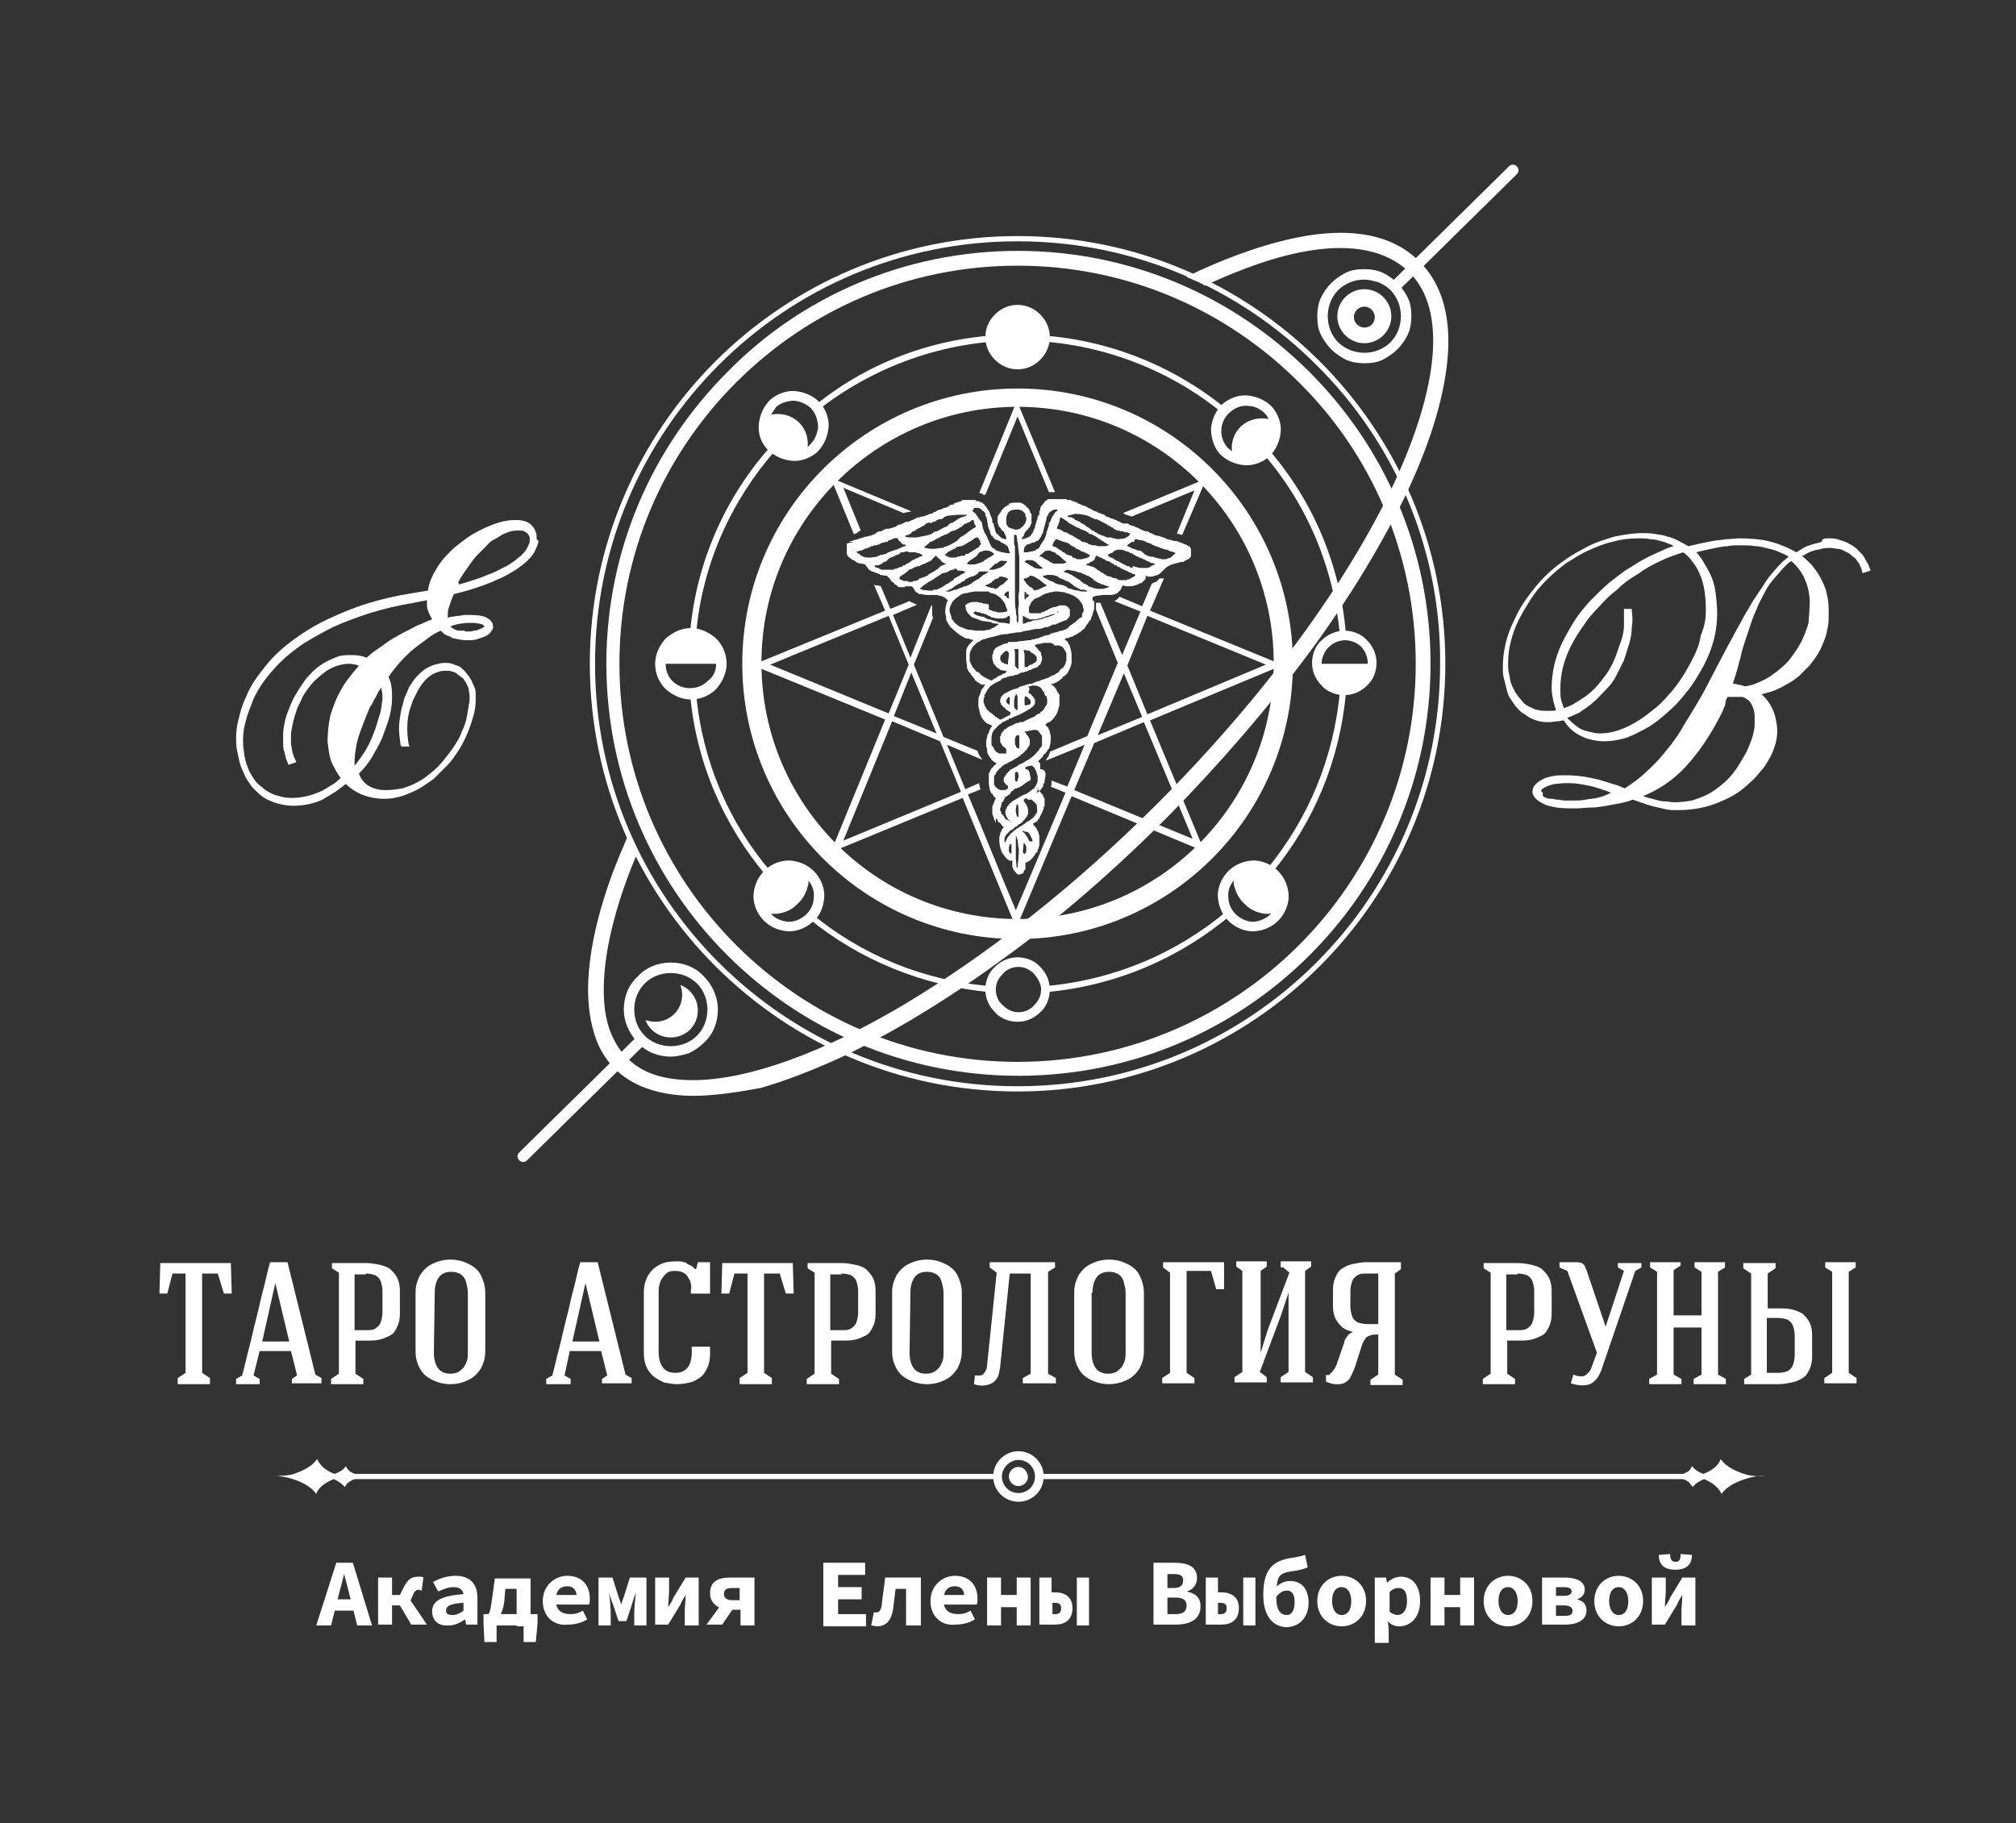 <?xml version="1.0" encoding="UTF-8"?> <!-- Generator: Adobe Illustrator 23.0.1, SVG Export Plug-In . SVG Version: 6.00 Build 0) --> <svg xmlns="http://www.w3.org/2000/svg" xmlns:xlink="http://www.w3.org/1999/xlink" id="Слой_1" x="0px" y="0px" viewBox="0 0 231.4 209.3" style="enable-background:new 0 0 231.4 209.3;" xml:space="preserve"><rect x="0" y="0" width="231.4" height="209.3" fill="#333333" stroke="none"/> <style type="text/css"> .st0{fill:#FFFFFF;} .st1{fill-rule:evenodd;clip-rule:evenodd;fill:#FFFFFF;} .st2{clip-path:url(#SVGID_3_);} .st3{clip-path:url(#SVGID_5_);} </style> <path class="st0" d="M43.9,80.2c0-0.4,0-0.7-0.1-1c0-0.1,0-0.2-0.1-0.3V79l0,0c-0.1,0.2-0.3,0.4-0.4,0.7c-0.1,0.2-0.2,0.4-0.4,0.7 c-0.1,0.2-0.2,0.5-0.4,0.7c-0.4,0.9-0.7,1.7-1,2.5s-0.5,1.4-0.6,2s-0.2,1.2-0.2,1.7c0,0.2,0,0.4,0,0.6c0.9-1.1,1.6-2.2,2.1-3.5 c0.3-0.7,0.5-1.4,0.7-2.1l0,0C43.8,81.5,43.8,80.9,43.9,80.2 M53.5,72.5c0.3,0,0.7,0,0.9-0.1c0.3,0,0.5-0.1,0.7-0.2s0.3-0.1,0.4-0.2 c0.1,0,0.1-0.1,0.1-0.1l0,0l0,0c0,0-0.1-0.1-0.2-0.2c-0.3-0.1-0.7-0.2-1.4-0.2s-1.5,0.1-2.3,0.4c0.1,0.1,0.2,0.2,0.2,0.2 c0.2,0.1,0.5,0.3,0.8,0.3c0.1,0,0.1,0,0.2,0c0.1,0,0.1,0,0.2,0l0,0c0.1,0,0.1,0,0.2,0l0,0C53.4,72.5,53.4,72.5,53.5,72.5z M33.6,91.6c0.6,0,1.1-0.1,1.6-0.2s1-0.3,1.5-0.5s0.9-0.5,1.4-0.8c0.4-0.2,0.7-0.5,1-0.8c-0.4-0.5-0.7-1.1-1-1.7 c-0.3-0.7-0.4-1.6-0.5-2.5c0-0.9,0.1-1.9,0.3-2.9c0.3-1,0.7-2.1,1.3-3.1l0,0c0.3-0.6,0.7-1.1,1.1-1.6c0.3-0.4,0.6-0.7,0.9-1.1 c-0.1,0-0.2,0-0.3-0.1c-0.2,0-0.5-0.1-0.8-0.1c-0.9,0-1.8,0.3-2.6,0.8c-0.4,0.3-0.8,0.6-1.1,0.9c-0.4,0.3-0.7,0.7-1,1.1 s-0.6,0.8-0.8,1.3s-0.5,0.9-0.6,1.4c-0.2,0.5-0.3,1-0.4,1.4c-0.1,0.5-0.2,0.9-0.2,1.3l0,0c0,0.3,0,0.6,0,0.9s0.1,0.5,0.1,0.7 c0.1,0.5,0.2,0.9,0.4,1.2l0.1,0.3l-0.6,0.2l-0.3,0.1L33,87.5c-0.1-0.2-0.2-0.4-0.2-0.6c-0.1-0.2-0.1-0.5-0.2-0.7 c-0.1-0.3-0.1-0.6-0.1-0.9s0-0.7,0-1c0-0.5,0.1-1,0.2-1.5c0.1-0.5,0.3-1,0.5-1.5s0.4-1,0.7-1.5s0.6-1,0.9-1.4 c0.3-0.5,0.7-0.9,1.1-1.3c0.4-0.4,0.8-0.7,1.3-1s1-0.5,1.5-0.7s1.1-0.2,1.6-0.2c0.7,0,1.3,0.1,1.8,0.3c0.5-0.5,1.1-0.9,1.7-1.3 c0.6-0.5,1.3-0.9,2-1.3s1.4-0.7,2.1-1.1c0.6-0.2,1.1-0.5,1.7-0.7c-0.2-0.4-0.4-0.7-0.5-1.1C49,69.8,49,69.4,49,68.9l-1.5,0.3l0,0 c-1.8,0.3-3.5,0.7-5.1,1.2c-1.5,0.5-2.9,1-4.2,1.6c-1.2,0.6-2.4,1.3-3.4,1.9c-1,0.7-1.9,1.4-2.6,2.1c-0.7,0.7-1.4,1.5-1.9,2.2 s-1,1.5-1.3,2.3s-0.6,1.5-0.8,2.3c-0.2,0.7-0.3,1.4-0.3,2.1c0,0.4,0,0.9,0.1,1.3l0,0c0,0.4,0.1,0.8,0.2,1.2c0.1,0.4,0.3,0.8,0.4,1.1 c0.2,0.4,0.4,0.7,0.6,1s0.5,0.6,0.8,0.8c0.3,0.3,0.6,0.5,1,0.7c0.3,0.2,0.7,0.3,1.1,0.4C32.7,91.6,33.2,91.6,33.6,91.6z M52.7,67.1 c0.6-0.2,1.1-0.3,1.6-0.5c0.7-0.2,1.4-0.5,1.9-0.7c0.6-0.2,1.1-0.5,1.5-0.7c0.5-0.2,0.9-0.5,1.2-0.7s0.6-0.5,0.9-0.7 c0.2-0.2,0.4-0.4,0.6-0.7l0,0c0.1-0.2,0.2-0.4,0.3-0.6c0.1-0.2,0.1-0.3,0.1-0.5v-0.2c0-0.1,0-0.2-0.1-0.3l0,0c0-0.1-0.1-0.2-0.2-0.3 l0,0c-0.1-0.1-0.2-0.1-0.3-0.2l0,0c-0.2-0.1-0.3-0.1-0.6-0.1s-0.6,0-1,0.1l0,0c-0.3,0.1-0.6,0.2-1,0.4c-0.3,0.2-0.6,0.4-1,0.6 s-0.6,0.5-0.9,0.8c-0.3,0.3-0.6,0.6-0.9,0.9c-0.3,0.3-0.6,0.7-0.8,1c-0.5,0.7-1,1.4-1.4,2.1L52.7,67.1z M61.8,62.1 c0,0.2-0.1,0.5-0.2,0.7c-0.1,0.2-0.2,0.5-0.4,0.8s-0.4,0.5-0.7,0.8s-0.6,0.5-1,0.8s-0.8,0.5-1.3,0.8s-1.1,0.5-1.7,0.8 c-1.2,0.5-2.7,1-4.4,1.4c-0.1,0.2-0.2,0.5-0.3,0.7c-0.1,0.3-0.2,0.6-0.3,0.9s-0.1,0.5-0.1,0.8c0,0.1,0,0.2,0,0.3 c0.1,0,0.3-0.1,0.4-0.1c0.3,0,0.5-0.1,0.8-0.1s0.5-0.1,0.7-0.1s0.5,0,0.7,0c0.9,0,1.6,0.1,2,0.4c0.2,0.1,0.4,0.3,0.5,0.5 s0.1,0.4,0.1,0.6c-0.1,0.2-0.2,0.4-0.4,0.6s-0.4,0.3-0.6,0.4l0,0c-0.3,0.1-0.6,0.2-0.9,0.3c-0.3,0.1-0.7,0.1-1.1,0.1 c-0.5,0-1-0.1-1.4-0.2c-0.2,0-0.4-0.1-0.5-0.2l0,0c-0.2-0.1-0.3-0.1-0.5-0.2s-0.3-0.2-0.4-0.3l0,0c-0.1-0.1-0.1-0.1-0.2-0.2 c-0.5,0.2-1,0.5-1.4,0.8c-0.5,0.4-1.1,0.8-1.6,1.2c-1.1,0.9-2.1,2-3,3.3c0.1,0.3,0.3,0.7,0.3,1c0.1,0.4,0.1,0.9,0.1,1.4l0,0 c0,0.7-0.1,1.4-0.3,2.2c-0.2,0.7-0.5,1.5-0.8,2.3s-0.8,1.6-1.2,2.3c-0.4,0.7-0.9,1.3-1.5,1.9c0.2,0.6,0.6,1.1,1.1,1.4 c0.3,0.2,0.6,0.3,1,0.4c0.3,0.1,0.7,0.1,1.1,0.1c0.6,0,1.2-0.1,1.8-0.2c0.6-0.2,1.2-0.4,1.7-0.7c0.6-0.3,1.1-0.7,1.6-1.1 s1-0.9,1.4-1.4s0.8-1,1.2-1.6l0,0c0.4-0.6,0.7-1.1,0.9-1.7c0.3-0.6,0.5-1.2,0.6-1.8c0.1-0.6,0.2-1.2,0.3-1.8l0,0c0-0.2,0-0.4,0-0.6 s-0.1-0.4-0.1-0.6s-0.1-0.4-0.2-0.6c-0.1-0.2-0.2-0.4-0.3-0.5l0,0c-0.1-0.2-0.2-0.3-0.4-0.4l0,0c-0.1-0.1-0.3-0.2-0.5-0.4 c-0.2-0.1-0.3-0.2-0.5-0.2C51.7,77,51.5,77,51.3,77c-0.3,0-0.6,0-0.9,0.1c-0.3,0.1-0.6,0.2-0.9,0.4l0,0c-0.6,0.4-1.1,1-1.5,1.7 c-0.2,0.4-0.4,0.8-0.6,1.2C47.2,81,47,81.5,46.9,82c-0.2,1-0.2,2.2,0,3.4l0.1,0.3h-0.3h-0.3h-0.3L46,85.6c-0.1-0.7-0.2-1.3-0.2-2 c0-0.6,0.1-1.2,0.2-1.8c0.1-0.6,0.3-1.1,0.4-1.6c0.2-0.5,0.4-0.9,0.6-1.4c0.3-0.4,0.5-0.8,0.8-1.1c0.3-0.3,0.6-0.6,1-0.9 c0.4-0.2,0.7-0.4,1.1-0.5c0.4-0.1,0.8-0.2,1.1-0.2s0.6,0,0.9,0.1c0.3,0.1,0.5,0.2,0.8,0.3c0.2,0.1,0.4,0.3,0.6,0.5 c0.2,0.2,0.3,0.4,0.5,0.6l0,0c0.1,0.2,0.3,0.4,0.4,0.7c0.1,0.2,0.2,0.5,0.3,0.7s0.1,0.5,0.1,0.7s0,0.5,0,0.7l0,0 c0,0.6-0.1,1.3-0.3,1.9c-0.2,0.7-0.4,1.3-0.7,2s-0.6,1.3-1,1.9s-0.8,1.2-1.3,1.7s-1,1-1.5,1.5c-0.6,0.4-1.1,0.8-1.8,1.2 c-0.6,0.3-1.3,0.6-1.9,0.8c-0.7,0.2-1.3,0.3-2,0.3c-1,0-1.8-0.2-2.6-0.5l0,0c-0.7-0.3-1.3-0.7-1.8-1.2c-0.4,0.3-0.8,0.6-1.2,0.9 c-0.5,0.3-1,0.6-1.5,0.9c-1.1,0.5-2.2,0.7-3.4,0.7c-0.5,0-1.1-0.1-1.5-0.2c-0.5-0.1-0.9-0.3-1.4-0.5c-0.4-0.2-0.8-0.5-1.1-0.8l0,0 c-0.3-0.3-0.7-0.6-0.9-1c-0.3-0.4-0.5-0.7-0.7-1.2c-0.2-0.4-0.4-0.9-0.5-1.3l0,0c-0.1-0.5-0.2-0.9-0.3-1.4c-0.1-0.5-0.1-0.9-0.1-1.4 l0,0c0-0.7,0.1-1.5,0.3-2.2c0.2-0.8,0.4-1.6,0.8-2.4c0.3-0.8,0.8-1.7,1.4-2.5s1.2-1.6,2-2.4c0.8-0.8,1.7-1.5,2.7-2.2s2.2-1.4,3.5-2 s2.7-1.2,4.3-1.7s3.3-0.9,5.2-1.2l0,0l1.8-0.3c0.1-0.3,0.1-0.6,0.2-0.8c0.1-0.4,0.3-0.8,0.5-1.2l0,0c0.3-0.5,0.5-0.9,0.9-1.4 c0.3-0.4,0.7-0.8,1.1-1.2c0.4-0.4,0.8-0.7,1.2-1s0.8-0.6,1.3-0.9c0.9-0.5,1.7-0.9,2.6-1.2c0.4-0.1,0.9-0.3,1.2-0.3 c0.4-0.1,0.8-0.1,1.1-0.1c0.9,0,1.5,0.2,1.9,0.7c0.2,0.2,0.3,0.4,0.4,0.7l0,0c0.1,0.2,0.1,0.5,0.1,0.8L61.8,62.1L61.8,62.1z"></path> <path class="st0" d="M177.5,91.6c0.2,0.1,0.4,0.1,0.6,0.1c0.2,0,0.4,0.1,0.7,0.1s0.5,0.1,0.8,0.1s0.6,0,1,0c0.5,0,0.9,0,1.4-0.1l0,0 c0.4-0.1,0.9-0.1,1.3-0.2c0.4-0.1,0.8-0.2,1.2-0.4c0.1-0.1,0.3-0.1,0.4-0.2l-0.5-0.2c-0.2-0.1-0.4-0.1-0.6-0.2 c-0.2-0.1-0.4-0.1-0.6-0.2c-0.7-0.2-1.3-0.3-1.9-0.4c-0.6-0.1-1.1-0.1-1.6-0.1s-0.9,0.1-1.3,0.1c-0.4,0.1-0.7,0.2-0.9,0.3 c-0.2,0.1-0.4,0.2-0.5,0.3c-0.1,0.1-0.1,0.2-0.1,0.2c0,0.1,0.1,0.1,0.2,0.2l0,0C177,91.4,177.2,91.5,177.5,91.6L177.5,91.6 M188.6,91.4l0.3,0.1c0.4,0.1,0.7,0.2,1.1,0.3c0.4,0.1,0.7,0.2,1.1,0.2c0.4,0,0.7,0.1,1.1,0.1c0.7,0,1.4-0.1,2-0.2 c0.6-0.2,1.2-0.4,1.8-0.7c0.6-0.3,1.1-0.7,1.6-1.1s0.9-0.8,1.3-1.3c0.4-0.5,0.7-1,1-1.5s0.6-1,0.8-1.5s0.4-1,0.5-1.4 s0.2-0.8,0.2-1.2c0-0.4,0-0.7,0-1.1c0-0.3-0.1-0.6-0.2-0.9c-0.1-0.2-0.2-0.5-0.4-0.7s-0.5-0.4-0.8-0.5h-0.8c-0.1,0-0.3,0-0.5,0 c-0.1,0-0.3,0-0.4,0l-0.2,0.4l0,0L198,81c-0.1,0.2-0.2,0.4-0.3,0.7c-0.1,0.2-0.2,0.4-0.3,0.6c-1.2,2.3-2.5,4.2-4,5.8 C192.1,89.5,190.5,90.6,188.6,91.4z M207.7,69.8c0.1-1.2-0.1-2.3-0.5-3.2c-0.3-0.8-0.9-1.6-1.6-2.2c-0.1,0.1-0.3,0.2-0.4,0.3 c-0.2,0.2-0.4,0.4-0.6,0.6l0,0c-0.4,0.5-0.8,0.9-1.2,1.4s-0.7,1-1,1.6s-0.6,1.1-0.8,1.7c-0.3,0.6-0.5,1.2-0.7,1.8 c-0.2,0.6-0.4,1.2-0.6,1.8c-0.2,0.6-0.4,1.2-0.5,1.8c-0.2,0.6-0.3,1.2-0.5,1.8c-0.1,0.4-0.3,0.9-0.4,1.3c0.2,0,0.4,0,0.6,0.1 c0.3,0,0.5,0.1,0.8,0.2c0.5-0.1,1-0.2,1.4-0.4c0.5-0.2,0.9-0.4,1.4-0.7c0.4-0.3,0.9-0.6,1.3-1c0.4-0.3,0.8-0.7,1.1-1.1 s0.6-0.8,0.9-1.3c0.3-0.5,0.5-0.9,0.7-1.4s0.4-1,0.5-1.5l0,0C207.6,70.8,207.7,70.3,207.7,69.8z M195.8,70.1c0-1.7-0.2-3.1-0.7-4.2 c-0.2-0.5-0.5-1-0.9-1.5c-0.3-0.4-0.6-0.7-1-1c-0.9,0.3-1.8,0.6-2.6,1c-0.9,0.4-1.8,0.9-2.6,1.5c-0.9,0.5-1.7,1.1-2.4,1.8 c-0.8,0.6-1.5,1.3-2.1,2c-0.7,0.7-1.3,1.4-1.8,2.2c-0.5,0.7-1,1.5-1.4,2.3s-0.7,1.6-0.9,2.4s-0.3,1.6-0.3,2.5c0,0.5,0,0.9,0.1,1.3 c0.1,0.3,0.2,0.6,0.3,0.9c0.5-0.2,0.9-0.3,1.3-0.6c0.5-0.3,1-0.6,1.5-1s0.9-0.8,1.3-1.3c0.4-0.5,0.8-1,1.1-1.5s0.6-1.1,0.8-1.7 s0.4-1.1,0.6-1.7c0.2-0.6,0.3-1.2,0.3-1.7c0-0.6,0-1.1,0-1.6v-0.3h0.3h0.3h0.3v0.3c0.1,0.6,0.1,1.2,0,1.8c0,0.6-0.1,1.2-0.3,1.9 c-0.2,0.6-0.4,1.3-0.6,1.9c-0.3,0.6-0.6,1.2-0.9,1.8c-0.3,0.6-0.7,1.1-1.2,1.6s-0.9,1-1.4,1.4c-0.5,0.5-1.1,0.8-1.6,1.2 c-0.4,0.2-0.9,0.4-1.4,0.6c0.1,0.2,0.3,0.3,0.5,0.5c0.3,0.3,0.6,0.5,0.9,0.7c0.3,0.2,0.7,0.3,1.1,0.4c0.4,0.1,0.8,0.2,1.2,0.2l0,0 c1.3,0,2.6-0.4,4-1.2c0.7-0.4,1.4-0.9,2-1.4c0.7-0.5,1.3-1.1,1.9-1.8c1.2-1.3,2.1-2.8,2.9-4.4c0.4-0.8,0.7-1.6,0.8-2.4 C195.7,71.8,195.8,70.9,195.8,70.1z M177.5,81.6c0.2,0,0.5,0,0.7,0l0,0c0.1,0,0.3,0,0.4-0.1c-0.1-0.3-0.2-0.6-0.3-1 c-0.1-0.5-0.2-1-0.2-1.5c0-1.8,0.4-3.5,1.2-5.2c0.4-0.8,0.9-1.7,1.4-2.5s1.1-1.5,1.8-2.3c0.7-0.7,1.4-1.4,2.2-2.1 c0.8-0.6,1.6-1.3,2.5-1.8c0.9-0.6,1.8-1.1,2.7-1.5c0.7-0.3,1.4-0.7,2.2-0.9c-0.1-0.1-0.3-0.2-0.4-0.2c-0.4-0.2-0.7-0.3-1.1-0.4l0,0 c-0.4-0.1-0.8-0.2-1.2-0.2c-0.4-0.1-0.8-0.1-1.3-0.1l0,0c-1,0-2,0.1-3,0.4c-1,0.2-1.9,0.6-2.8,1c-0.9,0.4-1.8,1-2.6,1.5 c-0.8,0.6-1.5,1.2-2.2,1.9c-0.7,0.7-1.3,1.4-1.8,2.2c-0.5,0.8-1,1.6-1.4,2.4s-0.7,1.7-0.9,2.5s-0.3,1.6-0.3,2.5c0,0.4,0,0.7,0.1,1.1 c0.1,0.3,0.1,0.7,0.2,1s0.2,0.6,0.4,0.9c0.1,0.3,0.3,0.5,0.5,0.8c0.2,0.2,0.4,0.5,0.6,0.7c0.2,0.2,0.5,0.4,0.8,0.5s0.5,0.3,0.8,0.3 C176.8,81.6,177.1,81.6,177.5,81.6z M209.9,61.8c0.3,0,0.7,0,1,0.1s0.6,0.2,0.9,0.3c0.3,0.1,0.5,0.3,0.8,0.4 c0.2,0.2,0.5,0.3,0.6,0.5c0.2,0.2,0.4,0.4,0.5,0.5c0.2,0.2,0.3,0.4,0.4,0.6c0.1,0.2,0.2,0.4,0.3,0.5c0.1,0.2,0.1,0.3,0.2,0.5 l0.1,0.3l-0.3,0.1l-0.6,0.2l-0.1-0.3c0-0.2-0.2-0.5-0.3-0.8l0,0c-0.1-0.1-0.2-0.3-0.3-0.4l0,0c-0.1-0.2-0.3-0.3-0.4-0.4 c-0.2-0.1-0.3-0.3-0.5-0.4l0,0c-0.2-0.1-0.4-0.2-0.6-0.3c-0.2-0.1-0.4-0.2-0.7-0.2c-0.2,0-0.5-0.1-0.8-0.1s-0.7,0-1,0.1 s-0.6,0.1-0.9,0.2l0,0c-0.3,0.1-0.6,0.2-0.9,0.4c-0.2,0.1-0.3,0.2-0.5,0.2c0.4,0.3,0.8,0.7,1.1,1l0,0c0.4,0.5,0.8,1,1.1,1.6 s0.6,1.2,0.7,1.9c0.2,0.7,0.2,1.4,0.2,2.2c0,0.5,0,1-0.1,1.5s-0.2,1-0.4,1.5s-0.4,1-0.7,1.5s-0.6,0.9-1,1.4 c-0.4,0.4-0.8,0.8-1.2,1.2c-0.5,0.4-0.9,0.7-1.5,1c-0.5,0.3-1.1,0.6-1.7,0.8c-0.4,0.1-0.7,0.2-1.1,0.3c0.1,0.1,0.2,0.2,0.3,0.3l0,0 c0.3,0.3,0.6,0.7,0.8,1.1s0.4,0.8,0.5,1.3s0.2,1,0.2,1.5c0,1-0.3,2-0.8,3c-0.3,0.5-0.6,1.1-1,1.5c-0.4,0.5-0.8,1-1.3,1.4 c-0.5,0.5-1,0.9-1.6,1.3s-1.3,0.7-2,1c-1.4,0.6-3,0.9-4.8,0.9c-0.4,0-0.9,0-1.3-0.1c-0.4-0.1-0.9-0.2-1.3-0.3 c-0.4-0.1-0.8-0.2-1.3-0.4c-0.4-0.1-0.8-0.3-1.2-0.4c-0.5,0.2-0.9,0.3-1.4,0.4s-1.1,0.2-1.6,0.3l0,0c-0.6,0.1-1.1,0.2-1.7,0.2l0,0 c-0.6,0-1.2,0.1-1.9,0.1c-0.8,0-1.5,0-2.1-0.1s-1.1-0.2-1.5-0.4c-0.4-0.2-0.7-0.4-0.9-0.6s-0.4-0.5-0.4-0.8s0.1-0.6,0.3-0.8 c0.2-0.2,0.4-0.4,0.8-0.6c0.3-0.2,0.7-0.3,1.2-0.4c0.4-0.1,0.9-0.1,1.5-0.1c1.4,0,2.6,0.2,3.8,0.5c0.6,0.2,1.1,0.3,1.6,0.5 c0.5,0.1,0.9,0.3,1.4,0.5c0.6-0.4,1.2-0.8,1.8-1.3s1.2-1.1,1.8-1.7s1.1-1.3,1.7-2c0.5-0.7,1.1-1.5,1.5-2.3c1-1.6,2-3.2,2.9-5 c0.9-1.7,1.8-3.5,2.7-5.1c0.4-0.8,0.9-1.6,1.3-2.4c0.5-0.8,0.9-1.6,1.4-2.3c0.5-0.7,0.9-1.4,1.4-2.1c0.5-0.6,1-1.2,1.5-1.7l0,0 l0.2-0.2l0,0l0,0l0.5-0.4l0.1-0.1c-0.3-0.2-0.5-0.3-0.8-0.4c-0.4-0.2-0.9-0.4-1.4-0.5s-1-0.3-1.6-0.3c-0.6-0.1-1.2-0.1-1.9-0.1l0,0 c-0.4,0-0.9,0-1.3,0.1c-0.4,0-0.9,0.1-1.4,0.2c-0.5,0.1-0.9,0.2-1.4,0.3c-0.3,0.1-0.5,0.1-0.8,0.2c0.3,0.3,0.5,0.6,0.7,0.9 c0.3,0.5,0.6,1,0.9,1.6c0.3,0.6,0.5,1.3,0.6,2c0.1,0.8,0.2,1.6,0.2,2.5c0,1.8-0.4,3.6-1.2,5.3c-0.4,0.9-0.9,1.7-1.4,2.5l0,0 c-0.5,0.8-1.1,1.5-1.7,2.2c-0.6,0.7-1.3,1.3-2,1.9s-1.4,1.1-2.2,1.5s-1.5,0.8-2.3,1s-1.5,0.3-2.2,0.3l0,0c-0.5,0-1.1-0.1-1.5-0.2 c-0.5-0.1-0.9-0.3-1.3-0.5c-0.4-0.2-0.8-0.5-1.1-0.8s-0.5-0.6-0.7-0.9c-0.2,0-0.5,0.1-0.7,0.1c-0.3,0-0.6,0.1-0.9,0.1 c-0.4,0-0.8,0-1.2-0.1s-0.7-0.2-1.1-0.4c-0.3-0.2-0.6-0.4-0.9-0.6c-0.3-0.2-0.5-0.5-0.8-0.8c-0.2-0.3-0.4-0.6-0.6-0.9l0,0 c-0.2-0.3-0.3-0.7-0.4-1.1c-0.1-0.4-0.2-0.8-0.3-1.2l0,0c-0.1-0.4-0.1-0.8-0.1-1.2c0-1.8,0.4-3.6,1.3-5.4c0.4-0.9,0.9-1.8,1.5-2.6 c0.6-0.8,1.2-1.6,1.9-2.3c0.7-0.7,1.5-1.4,2.4-2c0.8-0.6,1.8-1.1,2.7-1.6c1-0.5,2-0.8,3-1.1c1-0.2,2.1-0.4,3.2-0.4l0,0 c0.5,0,1,0,1.5,0.1l0,0c0.5,0.1,0.9,0.1,1.4,0.3c0.5,0.1,0.9,0.3,1.3,0.5c0.4,0.2,0.7,0.4,1.1,0.6c0.4-0.1,0.9-0.2,1.3-0.3 c0.5-0.1,1-0.2,1.5-0.3s1-0.1,1.5-0.2c0.5,0,1-0.1,1.5-0.1c1.3,0,2.6,0.1,3.7,0.4c1.1,0.3,2,0.7,2.9,1.2c0.3-0.2,0.5-0.3,0.8-0.5 s0.7-0.3,1-0.4c0.4-0.1,0.7-0.2,1.1-0.3C209.1,61.8,209.5,61.8,209.9,61.8z"></path> <path class="st0" d="M156.6,31.8c-1.2,0-2.4,0.5-3.2,1.3c-0.9,0.9-1.3,2-1.3,3.2s0.5,2.4,1.3,3.2c0.9,0.9,2,1.3,3.2,1.3 s2.4-0.5,3.2-1.3c0.9-0.9,1.3-2,1.3-3.2s-0.5-2.4-1.3-3.2S157.9,31.8,156.6,31.8 M156.6,41.4c-1.3,0-2.6-0.5-3.6-1.5 s-1.5-2.2-1.5-3.6c0-1.3,0.5-2.6,1.5-3.6c0.9-1,2.2-1.5,3.6-1.5c1.3,0,2.6,0.5,3.6,1.5c1,1,1.5,2.2,1.5,3.6c0,1.3-0.5,2.6-1.5,3.6 C159.2,40.9,158,41.4,156.6,41.4z"></path> <path class="st0" d="M49.9,148.4c0-0.8,0.2-1.4,0.5-1.8c0.3-0.4,0.8-0.6,1.4-0.6c0.4,0,0.8,0.1,1.1,0.3s0.5,0.5,0.6,0.9 s0.2,0.8,0.2,1.2v6.9c0,0.3,0,0.6-0.1,0.9c-0.1,0.3-0.2,0.5-0.4,0.8c-0.2,0.2-0.4,0.4-0.6,0.5c-0.2,0.1-0.5,0.2-0.9,0.2 c-0.6,0-1.1-0.2-1.4-0.6c-0.3-0.4-0.5-1-0.5-1.8L49.9,148.4 M55.7,148.4c0-0.7-0.2-1.4-0.5-2s-0.8-1-1.4-1.3 c-0.6-0.3-1.3-0.5-2.1-0.5s-1.5,0.2-2.1,0.5s-1,0.7-1.4,1.3c-0.3,0.6-0.5,1.2-0.5,1.9v6.9c0,0.7,0.2,1.4,0.5,1.9 c0.3,0.6,0.8,1,1.4,1.3c0.6,0.3,1.3,0.5,2.1,0.5s1.5-0.2,2.1-0.5s1-0.7,1.4-1.3c0.3-0.6,0.5-1.2,0.5-2V148.4z M45.9,148.2 c0-0.6-0.1-1.1-0.3-1.5s-0.5-0.7-0.8-1c-0.4-0.3-0.8-0.4-1.2-0.5c-0.5-0.1-1-0.2-1.5-0.2h-4v0.6l0.8,0.5c0,1.9,0,3.9,0,5.8 s0,3.9,0,5.8l-0.9,0.6v0.6c0.4,0,0.8,0,1.2,0s0.9,0,1.3,0c0.4,0,0.8,0,1.2,0v-0.6l-0.9-0.6c0-0.6,0-1.3,0-1.9c0-0.7,0-1.3,0-1.9H42 c0.5,0,1.1,0,1.5-0.1c0.5-0.1,0.9-0.3,1.3-0.5c0.4-0.2,0.6-0.6,0.8-1s0.3-0.9,0.3-1.5L45.9,148.2L45.9,148.2z M42,146.2 c0.4,0,0.8,0.1,1.1,0.2c0.3,0.2,0.5,0.4,0.6,0.7s0.2,0.7,0.2,1.1v2.5c0,0.4-0.1,0.8-0.2,1.1c-0.1,0.3-0.3,0.5-0.6,0.7 s-0.6,0.2-1.1,0.2h-1.3c0-1.1,0-2.1,0-3.2c0-1.1,0-2.2,0-3.2H42V146.2z M29.8,155.1h3.6l0.7,2.8l-0.6,0.4v0.5h3.4v-0.6l-0.7-0.4 L33,144.9h-2c-0.3,1-0.5,2.1-0.8,3.2c-0.3,1.1-0.5,2.2-0.8,3.3s-0.5,2.2-0.8,3.3s-0.5,2.1-0.8,3.2l-0.7,0.4v0.6h2.7v-0.6l-0.7-0.4 L29.8,155.1z M31.6,147.3L31.6,147.3l1.6,6.7h-3.1L31.6,147.3z M25,146.2l0.7,2.3h0.9l-0.1-3.5h-8.1l-0.1,3.5h0.9l0.6-2.3h1.5 c0,3.8,0,7.6,0,11.4l-0.9,0.6v0.7c0.4,0,0.8,0,1.2,0s0.9,0,1.3,0c0.4,0,0.9,0,1.2,0v-0.7l-0.9-0.6c0-3.8,0-7.6,0-11.4H25z M212.2,146l0.8-0.5v-0.6h-3.5v0.6l0.8,0.5c0,1.9,0,3.9,0,5.8c0,1.9,0,3.9,0,5.8l-0.9,0.6v0.6c0.4,0,0.8,0,1.2,0s0.9,0,1.3,0 c0.4,0,0.8,0,1.2,0v-0.6l-0.9-0.6c0-1.9,0-3.9,0-5.8C212.2,149.9,212.2,148,212.2,146L212.2,146z M208,153.3c0-0.6-0.1-1.1-0.3-1.5 s-0.5-0.7-0.8-1c-0.4-0.2-0.8-0.4-1.3-0.5s-1-0.1-1.5-0.1h-1.2c0-0.4,0-0.9,0-1.3c0-0.5,0-0.9,0-1.4s0-0.9,0-1.3l0.9-0.6V145 c-0.4,0-0.8,0-1.2,0s-0.9,0-1.3,0c-0.4,0-0.8,0-1.2,0v0.6l0.9,0.6c0,1.9,0,3.9,0,5.8c0,1.9,0,3.9,0,5.8l-0.8,0.5v0.6h4 c0.5,0,1-0.1,1.5-0.2c0.5-0.1,0.9-0.3,1.2-0.5c0.4-0.2,0.6-0.6,0.8-1s0.3-0.9,0.3-1.5L208,153.3L208,153.3z M204.1,157.6h-1.3 c0-0.7,0-1.4,0-2.1c0-0.7,0-1.4,0-2.1c0-0.7,0-1.4,0-2.1h1.3c0.4,0,0.8,0.1,1.1,0.2c0.3,0.2,0.5,0.4,0.6,0.7s0.2,0.7,0.2,1.1v2.3 c0,0.4-0.1,0.8-0.2,1.1c-0.1,0.3-0.3,0.5-0.6,0.7C204.9,157.5,204.6,157.6,204.1,157.6z M190.2,146c0,1.9,0,3.9,0,5.9s0,3.9,0,5.9 l-0.9,0.5v0.6c0.4,0,0.8,0,1.2,0s0.9,0,1.3,0c0.4,0,0.8,0,1.2,0v-0.6l-0.9-0.5c0-0.9,0-1.8,0-2.7s0-1.8,0-2.7h3.2c0,0.9,0,1.8,0,2.7 s0,1.8,0,2.7l-0.9,0.5v0.6c0.4,0,0.8,0,1.2,0s0.9,0,1.3,0c0.4,0,0.8,0,1.2,0v-0.6l-0.9-0.5c0-1.9,0-3.9,0-5.9s0-3.9,0-5.9l0.8-0.5 v-0.6h-3.5v0.6l0.8,0.5c0,0.2,0,0.5,0,0.8s0,0.7,0,1.1c0,0.4,0,0.8,0,1.2s0,0.8,0,1.1s0,0.6,0,0.8h-3.2v-5.2l0.8-0.5v-0.4h-3.5v0.6 L190.2,146z M180.3,158.8c0.9,0.3,1.6,0.3,2.2,0.1c0.6-0.3,1-0.8,1.3-1.6l3.9-11.4l0.7-0.4V145h-2.7v0.5l0.7,0.4l-2.1,6.4l-2.2-6.5 c-0.1-0.2-0.2-0.4-0.2-0.5c-0.1-0.1-0.2-0.2-0.3-0.3c-0.1,0-0.3-0.1-0.6-0.1h-2v0.6l0.9,0.4l3.4,9.4l-0.6,1.6 c-0.1,0.4-0.3,0.6-0.5,0.8s-0.4,0.3-0.6,0.3c-0.3,0-0.6,0-1-0.2L180.3,158.8z M178.1,148.2c0-0.6-0.1-1.1-0.3-1.5s-0.5-0.7-0.8-1 c-0.4-0.3-0.8-0.4-1.2-0.5c-0.5-0.1-1-0.2-1.5-0.2h-4v0.6l0.8,0.5c0,1.9,0,3.9,0,5.8s0,3.9,0,5.8l-0.9,0.6v0.6c0.4,0,0.8,0,1.2,0 c0.4,0,0.9,0,1.3,0c0.4,0,0.8,0,1.2,0v-0.6l-0.9-0.6c0-0.6,0-1.3,0-1.9c0-0.7,0-1.3,0-1.9h1.2c0.5,0,1.1,0,1.5-0.1 c0.5-0.1,0.9-0.3,1.3-0.5c0.4-0.2,0.6-0.6,0.8-1s0.3-0.9,0.3-1.5V148.2z M174.2,146.2c0.4,0,0.8,0.1,1.1,0.2 c0.3,0.2,0.5,0.4,0.6,0.7s0.2,0.7,0.2,1.1v2.5c0,0.4-0.1,0.8-0.2,1.1c-0.1,0.3-0.3,0.5-0.6,0.7s-0.6,0.2-1.1,0.2h-1.3 c0-1.1,0-2.1,0-3.2c0-1.1,0-2.2,0-3.2h1.3V146.2z M156.3,154.5c0.1-0.4,0.3-0.6,0.4-0.8c0.1-0.2,0.3-0.3,0.6-0.4 c0.2-0.1,0.5-0.1,0.9-0.1c0,0.3,0,0.7,0,1.1s0,0.8,0,1.2s0,0.8,0,1.2s0,0.7,0,1.1l-0.9,0.6v0.6c0.4,0,0.8,0,1.2,0s0.9,0,1.3,0 c0.4,0,0.8,0,1.2,0v-0.6l-0.9-0.6c0-1.9,0-3.9,0-5.8c0-1.9,0-3.9,0-5.8l0.7-0.5v-0.8h-4c-0.5,0-1,0.1-1.5,0.2s-0.9,0.3-1.2,0.5 c-0.4,0.2-0.6,0.6-0.8,1c-0.2,0.4-0.3,0.9-0.3,1.5v1.8c0,0.6,0.1,1.1,0.3,1.5c0.2,0.4,0.5,0.7,0.8,1c0.3,0.2,0.7,0.4,1.2,0.5 c-0.2,0.1-0.4,0.2-0.5,0.3c-0.1,0.1-0.2,0.3-0.3,0.4c-0.1,0.2-0.2,0.3-0.2,0.5l-0.9,2.6c-0.1,0.1-0.1,0.3-0.2,0.4 c-0.1,0.1-0.2,0.3-0.3,0.4c-0.1,0.1-0.2,0.2-0.3,0.3s-0.3,0.1-0.4,0v0.8c0.1,0.1,0.3,0.1,0.5,0.2c0.2,0,0.3,0.1,0.5,0.1s0.3,0,0.5,0 c0.3,0,0.6-0.1,0.7-0.2c0.2-0.1,0.3-0.2,0.5-0.4c0.1-0.2,0.2-0.4,0.3-0.6c0.1-0.2,0.2-0.5,0.3-0.7L156.3,154.5z M158.2,146.2 c0,0.5,0,1,0,1.5s0,0.9,0,1.4s0,0.9,0,1.4s0,1,0,1.5h-1.3c-0.4,0-0.8-0.1-1.1-0.2c-0.3-0.2-0.5-0.4-0.6-0.7 c-0.1-0.3-0.2-0.7-0.2-1.1v-1.8c0-0.4,0.1-0.8,0.2-1.1c0.1-0.3,0.3-0.5,0.6-0.7c0.3-0.2,0.6-0.2,1.1-0.2L158.2,146.2L158.2,146.2z M147.3,145.5l0.7,0.6l-2.5,6.6l-0.8,2.6c0-1,0-2,0-3.1s0-2.1,0-3.2c0-1.1,0-2.1,0-3.1l0.7-0.5v-0.6h-3.5v0.6l0.7,0.5 c0,1.9,0,3.9,0,5.8c0,1.9,0,3.9,0,5.8l-0.9,0.6v0.6c0.4,0,0.8,0,1.2,0s0.9,0,1.3,0c0.4,0,0.8,0,1.2,0v-0.6l-0.8-0.6l2.4-6.4l0.9-2.7 c0,1,0,2,0,3s0,2,0,3.1c0,1,0,2,0,3l-0.9,0.6v0.6c0.4,0,0.8,0,1.2,0s0.9,0,1.3,0c0.4,0,0.8,0,1.2,0v-0.6l-0.9-0.6c0-1.9,0-3.9,0-5.8 c0-1.9,0-3.9,0-5.8l0.7-0.5v-0.6H147v0.7H147.3z M140.6,144.9c-0.8,0-1.6,0-2.4,0s-1.6,0-2.3,0c-0.8,0-1.6,0-2.4,0v0.6l0.8,0.6 c0,3.8,0,7.7,0,11.5l-0.9,0.6v0.6c0.4,0,0.8,0,1.2,0s0.9,0,1.3,0c0.4,0,0.8,0,1.2,0v-0.6l-0.9-0.6c0-0.3,0-0.6,0-0.9 c0-0.3,0-0.7,0-1.1s0-0.9,0-1.4s0-1.2,0-2s0-1.6,0-2.7c0-1,0-2.2,0-3.6h2.8l0.6,2.1h0.9v-3.1H140.6z M125.4,148.4 c0-0.8,0.2-1.4,0.5-1.8c0.3-0.4,0.8-0.6,1.4-0.6c0.4,0,0.8,0.1,1.1,0.3c0.3,0.2,0.5,0.5,0.6,0.9c0.1,0.4,0.2,0.8,0.2,1.2v6.9 c0,0.3,0,0.6-0.1,0.9c-0.1,0.3-0.2,0.5-0.4,0.8c-0.2,0.2-0.4,0.4-0.6,0.5s-0.5,0.2-0.9,0.2c-0.6,0-1.1-0.2-1.4-0.6 c-0.3-0.4-0.5-1-0.5-1.8v-6.9H125.4z M131.3,148.4c0-0.7-0.2-1.4-0.5-2s-0.8-1-1.4-1.3c-0.6-0.3-1.3-0.5-2.1-0.5 c-0.8,0-1.5,0.2-2.1,0.5s-1,0.7-1.4,1.3c-0.3,0.6-0.5,1.2-0.5,1.9v6.9c0,0.7,0.2,1.4,0.5,1.9c0.3,0.6,0.8,1,1.4,1.3s1.3,0.5,2.1,0.5 c0.8,0,1.5-0.2,2.1-0.5c0.6-0.3,1-0.7,1.4-1.3c0.3-0.6,0.5-1.2,0.5-2V148.4z M118.3,146.1v11.6l-0.9,0.5v0.6h3.8v-0.6l-0.9-0.5V146 l0.8-0.5v-0.6h-7.5v0.6l0.8,0.6l-1.1,10.6c0,0.3-0.1,0.6-0.2,0.7c-0.1,0.2-0.2,0.3-0.3,0.4c-0.1,0.1-0.3,0.1-0.4,0.1s-0.3,0-0.5,0 l-0.1,1c0.6,0.2,1.1,0.2,1.5,0.1c0.4-0.1,0.8-0.3,1-0.6c0.3-0.3,0.4-0.8,0.5-1.5l1.1-10.7h2.4V146.1z M104.5,148.4 c0-0.8,0.2-1.4,0.5-1.8c0.3-0.4,0.8-0.6,1.4-0.6c0.4,0,0.8,0.1,1.1,0.3c0.3,0.2,0.5,0.5,0.6,0.9s0.2,0.8,0.2,1.2v6.9 c0,0.3,0,0.6-0.1,0.9c-0.1,0.3-0.2,0.5-0.4,0.8c-0.2,0.2-0.4,0.4-0.6,0.5c-0.2,0.1-0.5,0.2-0.9,0.2c-0.6,0-1.1-0.2-1.4-0.6 c-0.3-0.4-0.5-1-0.5-1.8L104.5,148.4L104.5,148.4z M110.4,148.4c0-0.7-0.2-1.4-0.5-2c-0.3-0.6-0.8-1-1.4-1.3 c-0.6-0.3-1.3-0.5-2.1-0.5c-0.8,0-1.5,0.2-2.1,0.5s-1,0.7-1.4,1.3c-0.3,0.6-0.5,1.2-0.5,1.9v6.9c0,0.7,0.2,1.4,0.5,1.9 c0.3,0.6,0.8,1,1.4,1.3s1.3,0.5,2.1,0.5c0.8,0,1.5-0.2,2.1-0.5s1-0.7,1.4-1.3c0.3-0.6,0.5-1.2,0.5-2V148.4z M100.5,148.2 c0-0.6-0.1-1.1-0.3-1.5c-0.2-0.4-0.5-0.7-0.8-1c-0.4-0.3-0.8-0.4-1.2-0.5c-0.5-0.1-1-0.2-1.5-0.2h-4v0.6l0.8,0.5c0,1.9,0,3.9,0,5.8 s0,3.9,0,5.8l-0.9,0.6v0.6c0.4,0,0.8,0,1.2,0s0.9,0,1.3,0c0.4,0,0.8,0,1.2,0v-0.6l-0.9-0.6c0-0.6,0-1.3,0-1.9c0-0.7,0-1.3,0-1.9h1.2 c0.5,0,1.1,0,1.5-0.1c0.5-0.1,0.9-0.3,1.3-0.5s0.6-0.6,0.8-1c0.2-0.4,0.3-0.9,0.3-1.5C100.5,150.8,100.5,148.2,100.5,148.2z M96.6,146.2c0.4,0,0.8,0.1,1.1,0.2c0.3,0.2,0.5,0.4,0.6,0.7s0.2,0.7,0.2,1.1v2.5c0,0.4-0.1,0.8-0.2,1.1c-0.1,0.3-0.3,0.5-0.6,0.7 c-0.3,0.2-0.6,0.2-1.1,0.2h-1.3c0-1.1,0-2.1,0-3.2c0-1.1,0-2.2,0-3.2h1.3V146.2z M89.5,146.2l0.7,2.3h0.9L91,145h-8.1l-0.1,3.5h0.9 l0.6-2.3h1.5c0,3.8,0,7.6,0,11.4l-0.9,0.6v0.7c0.4,0,0.8,0,1.2,0s0.9,0,1.3,0c0.4,0,0.9,0,1.2,0v-0.7l-0.9-0.6c0-3.8,0-7.6,0-11.4 H89.5z M81.5,144.9h-1.4l-0.2,0.8h-0.1c-0.2-0.2-0.4-0.4-0.7-0.5c-0.3-0.1-0.3-0.3-0.6-0.3c-0.3-0.1-0.6-0.1-0.8-0.1 c-0.8,0-1.5,0.1-2,0.4c-0.6,0.3-1,0.7-1.3,1.2c-0.3,0.5-0.5,1.2-0.5,2c0,0.1,0,0.3,0,0.6s0,0.6,0,1s0,0.8,0,1.2s0,0.9,0,1.3 c0,0.4,0,0.8,0,1.2s0,0.7,0,1s0,0.5,0,0.6c0,0.6,0.1,1.2,0.3,1.6c0.2,0.5,0.5,0.8,0.8,1.1c0.4,0.3,0.8,0.5,1.2,0.7 c0.5,0.1,1,0.2,1.5,0.2c0.6,0,1.1-0.1,1.5-0.2c0.5-0.1,0.9-0.4,1.2-0.6c0.4-0.3,0.6-0.7,0.8-1.1c0.2-0.4,0.3-1,0.3-1.6v-0.8h-2.1 v0.7c0,0.5-0.1,0.9-0.2,1.2c-0.1,0.3-0.3,0.6-0.6,0.8c-0.3,0.2-0.6,0.3-1.1,0.3c-0.6,0-1.1-0.2-1.4-0.6c-0.3-0.4-0.5-1-0.5-1.8 c0-0.1,0-0.3,0-0.6s0-0.6,0-1s0-0.8,0-1.2s0-0.9,0-1.3c0-0.4,0-0.8,0-1.2s0-0.7,0-1s0-0.5,0-0.6c0-0.6,0.1-1,0.3-1.4 c0.2-0.3,0.4-0.6,0.7-0.8c0.3-0.2,0.6-0.2,0.9-0.2c0.5,0,0.8,0.1,1.1,0.3c0.3,0.2,0.4,0.5,0.6,0.8c0.1,0.3,0.2,0.7,0.1,1.1v0.4h2.2 V144.9z M65.4,155.1H69l0.7,2.8l-0.6,0.4v0.5h3.4v-0.6l-0.7-0.4l-3.2-12.9h-2c-0.3,1-0.5,2.1-0.8,3.2c-0.3,1.1-0.5,2.2-0.8,3.3 c-0.3,1.1-0.5,2.2-0.8,3.3c-0.3,1.1-0.5,2.1-0.8,3.2l-0.7,0.4v0.6h2.8v-0.6l-0.7-0.4L65.4,155.1z M67.2,147.3L67.2,147.3l1.6,6.7 h-3.1L67.2,147.3z"></path> <path class="st1" d="M116.9,168.4c-0.6,0-1.1,0.5-1.1,1.1s0.5,1.1,1.1,1.1s1.1-0.5,1.1-1.1C117.9,168.9,117.5,168.4,116.9,168.4"></path> <path class="st1" d="M116.9,166.6c-1.6,0-2.9,1.3-2.9,2.9s1.3,2.9,2.9,2.9s2.9-1.3,2.9-2.9S118.5,166.6,116.9,166.6 M116.9,171.4 c-1.1,0-1.9-0.9-1.9-1.9s0.9-1.9,1.9-1.9c1.1,0,1.9,0.9,1.9,1.9C118.8,170.6,117.9,171.4,116.9,171.4z"></path> <path class="st1" d="M200.5,169.3c-1-0.3-2.3-0.8-3-1.8c-0.3,0.9-1.2,1.4-2,1.7c-0.5-0.2-0.9-0.4-1.3-0.9c-0.1,0.3-0.3,0.6-0.6,0.7 c-0.3,0.2-0.8,0.4-1.3,0.4v0.2c0.6,0,1,0.2,1.5,0.5c0.2,0.2,0.3,0.4,0.5,0.6c0.3-0.4,0.8-0.7,1.3-0.9c0.7,0.3,1.6,0.8,2,1.7 c0.7-1,2-1.5,3-1.8c1-0.3,2-0.3,2-0.3S201.7,169.6,200.5,169.3"></path> <rect x="119.6" y="169.2" class="st0" width="75.4" height="0.6"></rect> <g> <g> <path id="SVGID_1_" class="st0" d="M79.6,125.1c-15.7,0-12-16.9-7.5-27.5c0.1,0.2,0.2,0.3,0.3,0.4c-4.3,10.2-8,26.6,7.2,26.6 c12.7,0,34.1-12.3,53.8-31.9c25.1-25.1,38.1-53,29-62.1c-5.9-5.9-17.1-1.9-23.9,1.2c-0.1-0.1-0.3-0.2-0.5-0.3 c6.9-3.1,18.6-7.3,24.7-1.2c4.5,4.5,4,13.5-1.6,25.4c-5.5,11.8-15.3,25-27.5,37.3c-12.2,12.2-25.5,22-37.3,27.5 C89.8,123.5,84.1,125.1,79.6,125.1"></path> </g> <g> <defs> <path id="SVGID_2_" d="M79.6,125.1c-15.7,0-12-16.9-7.5-27.5c0.1,0.2,0.2,0.3,0.3,0.4c-4.3,10.2-8,26.6,7.2,26.6 c12.7,0,34.1-12.3,53.8-31.9c25.1-25.1,38.1-53,29-62.1c-5.9-5.9-17.1-1.9-23.9,1.2c-0.1-0.1-0.3-0.2-0.5-0.3 c6.9-3.1,18.6-7.3,24.7-1.2c4.5,4.5,4,13.5-1.6,25.4c-5.5,11.8-15.3,25-27.5,37.3c-12.2,12.2-25.5,22-37.3,27.5 C89.8,123.5,84.1,125.1,79.6,125.1"></path> </defs> <use xlink:href="#SVGID_2_" style="overflow:visible;fill:#FFFFFF;"></use> <clipPath id="SVGID_3_"> <use xlink:href="#SVGID_2_" style="overflow:visible;"></use> </clipPath> <g class="st2"> <g> <g> <defs> <rect id="SVGID_4_" x="63.9" y="24.2" width="107.6" height="100.8"></rect> </defs> <use xlink:href="#SVGID_4_" style="overflow:visible;fill:#FFFFFF;"></use> <clipPath id="SVGID_5_"> <use xlink:href="#SVGID_4_" style="overflow:visible;"></use> </clipPath> <g class="st3"> </g> </g> </g> </g> </g> </g> <path class="st0" d="M102.6,82.2l4.9,2l-2.9-7L102.6,82.2 M88.4,76.3l13.6,5.6l2.3-5.6l-2.3-5.6L88.4,76.3z M107.9,85.1l-5.5-2.3 l-5.6,13.7l13.5-5.6L107.9,85.1z M131.1,82.3l-2.1-5l-3,7.1L131.1,82.3z M136.9,96.3l-5.6-13.4l-5.7,2.4l-2.3,5.4L136.9,96.3z M129.4,76.4l2.3,5.6l13.6-5.7l-13.6-5.6L129.4,76.4z M98,61.3l-2.3-5.6c-0.1-0.2,0-0.4,0.2-0.5c0.1,0,0.2,0,0.3,0l8.4,3.5l0,0l0,0 l0,0l0,0l0,0l0,0l0,0l0,0l0,0l0,0l0,0l0,0h0.1l0,0h-0.1l0,0l0,0l0,0c0,0,0,0-0.1,0.1l0,0c0,0,0-0.1,0.1-0.1c-0.2,0-0.3,0.1-0.4,0.1 h-0.1c-0.1,0-0.3,0.1-0.4,0.1L96.8,56l2,4.9c-0.1,0-0.2,0.1-0.2,0.1l0,0l0,0c0,0-0.1,0-0.1,0.1C98.2,61.3,98.1,61.3,98,61.3z M133.6,66.4l-1.6,3.7l14.4,5.9c0.2,0.1,0.3,0.3,0.2,0.5c0,0.1-0.1,0.2-0.2,0.2l0,0l-14.4,6l5.9,14.2c0.1,0.2,0,0.4-0.2,0.5 c-0.1,0-0.2,0-0.3,0l-14.4-6l-6,14.3c-0.1,0.2-0.3,0.3-0.5,0.2c-0.1,0-0.2-0.1-0.2-0.2l0,0l-5.8-14.1l-14.3,5.9 c-0.2,0.1-0.4,0-0.5-0.2c0-0.1,0-0.2,0-0.3l5.9-14.4l-14.4-5.9c-0.2-0.1-0.3-0.3-0.2-0.5c0-0.1,0.1-0.2,0.2-0.2l14.4-5.9l-1.3-3l0,0 c0.1,0.1,0.3,0.1,0.4,0.1l0.4,0.1l1.1,2.6l2.2-0.9c0.1,0.1,0.2,0.1,0.3,0.2h0.1c0.1,0.1,0.2,0.1,0.4,0.2c0,0,0,0,0.1,0l-2.8,1.2 l2,4.9l2.4-6l0,0h0.1c0,0.1,0,0.1,0,0.2l0,0c0,0.1,0,0.3,0,0.4v0.4c0,0.1,0,0.3,0.1,0.4l-2.2,5.4l3.4,8.3l3.9,1.6l0,0 c0.1,0.4,0.3,0.7,0.5,0.9l0,0l0,0l0,0l0,0l0,0v0.1l-4-1.7l2.1,5.1l1.6-0.7V90c0,0.2,0.1,0.4,0.1,0.5c0,0,0,0.1,0.1,0.1l-1.5,0.6 c1.9,4.5,3.6,8.8,5.5,13.3c1.9-4.5,3.8-9,5.7-13.5l-1.7-0.7c0.1-0.1,0.1-0.3,0.1-0.6v-0.1l1.8,0.7l2-4.8l-4.4,1.8v-0.1 c0-0.1,0.1-0.1,0.1-0.2c0,0,0-0.1,0.1-0.1c0.1-0.1,0.1-0.2,0.1-0.3c0.1-0.1,0.1-0.2,0.1-0.2s0,0,0-0.1l4.3-1.8l3.5-8.4l-2.5-6.1 c0-0.1,0-0.1,0-0.2v-0.6c0.1,0,0.1,0,0.2,0h0.3l2.5,6l2.1-5l-3-1.2c0.2-0.1,0.4-0.2,0.5-0.4c0.1,0,0.1-0.1,0.1-0.1l2.6,1.1l1.1-2.6 c0.2-0.1,0.4-0.2,0.5-0.2l0.1-0.1l0.2-0.2l0.1-0.1l0,0L133.6,66.4L133.6,66.4L133.6,66.4z M128.9,58.9l8.7-3.6 c0.2-0.1,0.4,0,0.5,0.2c0,0.1,0,0.2,0,0.3l-2.4,5.6h-0.1l-0.3-0.1h-0.1c0,0-0.1,0-0.1-0.1l2-4.9l-7.2,3c0,0-0.1,0-0.2-0.1h-0.1 c-0.1,0-0.2-0.1-0.3-0.1l0,0h-0.1l0,0c0,0,0,0-0.1-0.1l0,0L128.9,58.9z M117,46.7l4.1,9.8h-0.6h-0.1l-3.6-8.7l-3.7,9H113h-0.1 c-0.1-0.1-0.3-0.2-0.5-0.2l4-9.8c0.1-0.2,0.3-0.3,0.5-0.2C116.9,46.5,117,46.6,117,46.7L117,46.7z"></path> <path class="st1" d="M119.4,73.9c-0.2,0-0.6,0.1-0.6,0.2v0.1c0.1,0,0.3,0.3,0.4,0.4s0.1,0.2,0.2,0.2c0.1,0.1,0.1,0.2,0.1,0.3 c0,0.1,0.1,0.2,0.1,0.4v0.1c0,0.2,0,0.3-0.1,0.4c0,0.1-0.1,0.3-0.1,0.3c-0.1,0-0.3,0.2-0.3,0.3H119l-0.2,0.1h-0.1l-0.4,0.2 c-0.2,0-0.4,0.2-0.5,0.2h-0.1l0,0l-0.2,0.1l0,0h-0.2l0,0l-0.3,0.1c0,0.1-0.4,0.2-0.5,0.2h-0.1c0,0.1-0.2,0.1-0.2,0.1h-0.1l0,0H116 c-0.1,0-0.2,0.1-0.4,0.1c0,0-0.1,0.1-0.2,0.1h-0.1l0,0l-0.2,0.1l0,0H115l-0.1,0.1h0.1l-0.3,0.2h-0.1c0,0.1-0.5,0.2-0.5,0.3 c-0.1,0-0.6,0.4-0.6,0.5c-0.1,0.1-0.2,0.2-0.2,0.3c-0.1,0.1-0.2,0.3-0.2,0.4H113V80c0,0.1-0.1,0.1-0.1,0.2v0.4 c0,0.1,0.1,0.2,0.1,0.3V81l0.1,0.1v0.1h0.1c0,0.1,0,0.1,0,0.1v0.1h0.1v0.1h0.1v0.1c0.1,0,0.2,0.1,0.2,0.2h0.1l0,0l0.5,0.4l0,0v0.1 h0.1c0.1,0,0.4,0.3,0.5,0.3h0.1c0,0,0.1-0.1,0.2-0.1h0.1v-0.1c0.2,0,0.3-0.2,0.5-0.2l0,0l0.2-0.1V82c0,0,0.1,0,0.1-0.1v-0.1 l-0.3-0.2l-0.1-0.1h-0.1c0-0.1-0.2-0.3-0.3-0.3c-0.1-0.1-0.2-0.3-0.3-0.3v-0.2c0,0-0.1,0-0.1-0.1v-0.3l0.1-0.2V80 c0,0,0.2-0.2,0.3-0.3c0.1-0.1,0.2-0.1,0.3-0.2h0.1l0.1-0.1l0.7-0.3h0.1l0.3-0.1h0.1v-0.1c0.1,0,0.2-0.1,0.3-0.1 c0.2,0,0.2-0.1,0.3-0.1h0.1l0,0l0.2-0.1c0.2,0,0.3-0.1,0.4-0.1h0.1l0,0h0.1c0.1,0,0.1,0,0.2-0.1l0.3-0.1l0.2-0.1 c0.1,0,0.3,0,0.3-0.1c0.1,0,1-0.3,1.1-0.4c0.2-0.1,0.3-0.2,0.5-0.2c0.1-0.1,0.4-0.3,0.5-0.3l0.1-0.2l0.3-0.3l0,0h0.1l0.3-0.5v-0.1 c0-0.1,0.1-0.2,0.1-0.3V75c0-0.1-0.2-0.3-0.2-0.4l-0.3-0.4h-0.2c0,0,0-0.1-0.1-0.1H121V74l0,0c-0.1,0-0.1,0-0.1-0.1 c-0.2,0-0.2-0.1-0.3-0.1h-0.8C119.8,73.8,119.5,73.9,119.4,73.9 M118.1,79.3C118.1,79.3,118,79.3,118.1,79.3c-0.1,0.3,0,0.3,0.1,0.3 s0,0.1,0.1,0.1s0.1,0.1,0.1,0.1c0.1,0.1,0.4,0.4,0.4,0.6v0.3c0,0-0.1,0.2-0.1,0.3h-0.1c0,0.1-0.1,0.2-0.2,0.2 c-0.1,0.1-0.1,0.2-0.3,0.2c0,0.1-0.7,0.4-0.8,0.5c-0.1,0-0.4,0.2-0.4,0.2c-0.1,0-0.1,0-0.3,0.1c-0.1,0-0.1,0.1-0.3,0.1 c0,0.1-0.4,0.2-0.5,0.2v0.1c-0.2,0-0.6,0.3-0.7,0.3H115V83l-0.3,0.2c-0.1,0.1-0.1,0-0.1,0.1c-0.1,0.1-0.1,0-0.1,0.1 c-0.1,0.1-0.4,0.4-0.5,0.5V84l-0.1,0.1c0,0.1-0.1,0.4-0.1,0.6V85c0,0.1,0,0.3,0,0.4c0,0.2,0.1,0.2,0.1,0.3h0.1v0.1l0.1,0.1V86 c0,0.1,0.1,0,0.1,0.2h0.1v0.1c0.1,0,0.3,0.2,0.4,0.2h0.1l0,0h0.2c0,0,0,0,0.1,0h0.3c0.1,0,0,0,0.1,0v-0.1c0-0.1,0-0.1,0-0.2v-0.1 c0-0.2-0.1-0.2-0.2-0.3c0,0-0.3-0.2-0.3-0.3c0-0.1-0.2-0.2-0.2-0.4V85v-0.5c0.1,0,0.1-0.1,0.1-0.2l0.1-0.2c0.1-0.1,0.3-0.3,0.3-0.4 h0.1c0.1,0,0,0,0.1,0v-0.1c0.1,0,0.4-0.3,0.6-0.3c0.2-0.1,0.5-0.3,0.7-0.3l0,0l0.3-0.1h0.1c0.1,0,0.1,0,0.2,0c0.1-0.1,0.8-0.4,1-0.5 s0.4-0.1,0.5-0.3c0.1-0.1,0.2-0.1,0.2-0.1c0.1-0.1,0.1-0.1,0.3-0.1v-0.1l0,0l0.1-0.1l0.2-0.1v-0.1h0.1c0-0.2,0.2-0.3,0.2-0.4V81h0.1 c0-0.1,0.1-0.2,0.1-0.3v-0.4l-0.1-0.4H120c0-0.1-0.1-0.1-0.1-0.2v-0.1c0,0-0.1-0.2-0.2-0.3c-0.1-0.1-0.1-0.2-0.2-0.3 c-0.1-0.1-0.1-0.1-0.3-0.2c0,0-0.3-0.1-0.4-0.1h-0.4c0,0.1-0.3,0.1-0.4,0.1C118.3,79.1,118.1,79.2,118.1,79.3z M117.6,84L117.6,84 c0.1,0.1,0.2,0.2,0.2,0.3l0.2,0.2l0.2,0.4v0.5c0,0.1-0.1,0.3-0.2,0.4s-0.1,0-0.1,0.2c-0.1,0.1-0.1,0.1-0.2,0.2s-0.2,0.2-0.3,0.3 c-0.1,0.1-0.3,0.1-0.3,0.3H117c0,0-0.2,0.1-0.2,0.2h-0.1l0,0l-0.2,0.1l0,0c0,0,0,0.1-0.1,0.1h-0.1v0.1c-0.2,0-0.2,0.1-0.3,0.1 c-0.1,0.1-0.3,0.1-0.3,0.2h-0.1l-0.1,0.1h-0.1l-0.3,0.2c-0.1,0.1-0.2,0.2-0.3,0.3c-0.1,0-0.2,0.2-0.3,0.3c-0.1,0.1-0.2,0.2-0.2,0.4 h-0.1V89c0,0-0.1,0-0.1,0.1v0.8c0,0.1,0,0,0,0.1v0.1l0,0l0.1,0.1l0.1,0.2h0.1c0,0.1,0,0.1,0.1,0.1c0,0,0,0.1,0.1,0.1h0.1 c0,0.1,0.2,0.1,0.3,0.1h0.3c0.1,0,0.4-0.1,0.4-0.3v-0.2c-0.2,0-0.4-0.4-0.5-0.5v-0.2c0-0.4,0.4-0.6,0.4-0.8h0.1 c0-0.1,0.1-0.2,0.2-0.2c0-0.2,0.1-0.1,0.2-0.2c0.1,0,0.3-0.2,0.4-0.2c0.1-0.1,0.3-0.1,0.4-0.3c0.1,0,0.4-0.2,0.5-0.2 c0.1-0.1,0.4-0.2,0.4-0.3h0.1c0,0,0.6-0.4,0.7-0.5s0.2-0.2,0.3-0.3c0.1-0.1,0.2-0.3,0.3-0.3l0.1-0.2l0,0v-0.1h0.1v-0.1h0.1v-0.1 c0,0,0.1,0,0.1-0.1v-0.2l0,0v-0.5c0-0.1,0-0.1,0-0.3v-0.2h-0.1v-0.1c-0.1,0-0.1-0.1-0.2-0.2c0-0.1-0.1-0.1-0.1-0.2h-0.1l-0.1-0.1 h-0.3h-0.1c-0.1,0-0.4,0.1-0.5,0.1s-0.1,0-0.2,0.1C117.7,83.9,117.6,84,117.6,84z M117.6,88.2L117.6,88.2 C117.6,88.3,117.6,88.3,117.6,88.2l0.2,0.1l0,0h0.1c0,0.1,0.2,0.1,0.2,0.2v0.1c0.1,0,0.1,0.2,0.1,0.3l0.1,0.4v0.2 c0,0.1-0.5,0.3-0.6,0.4s-0.5,0.4-0.6,0.4c0,0.1-0.1,0.1-0.2,0.1s-0.1,0.1-0.2,0.1h-0.1l-0.2,0.1c0,0.1-0.2,0.2-0.2,0.2 c-0.1,0-0.1,0.1-0.2,0.2c0,0.2-0.4,0.3-0.4,0.4c-0.1,0-0.2,0.1-0.2,0.1c-0.1,0.1-0.1,0.1-0.1,0.2c-0.1,0.1-0.1,0.1-0.1,0.2 s-0.1,0.1-0.2,0.2l-0.1,0.4l0,0v0.1c0,0.1-0.1,0.1-0.1,0.2V93c0,0.1,0.1,0.1,0.1,0.2v0.1l0,0l0.1,0.2h0.1v0.1c0.1,0,0.2,0.2,0.2,0.3 l0,0l0.2,0.2l0,0h0.1c0.1,0,0.3,0.2,0.4,0.3v-0.1h-0.1v-0.1c-0.1,0-0.3-0.3-0.3-0.3l-0.1-0.2c0-0.1-0.1-0.2-0.1-0.3v-0.3 c0-0.1,0.2-0.4,0.2-0.5c0.1-0.1,0.3-0.3,0.3-0.4h0.1c0.1-0.2,0.4-0.3,0.5-0.4c0.1,0,0.5-0.3,0.7-0.4c0.1-0.1,0.7-0.3,0.7-0.3 c0.1-0.2,0.3-0.1,0.3-0.3h0.1c0-0.1,0.2-0.1,0.2-0.2c0.1,0,0.2-0.1,0.2-0.1L119,90c0-0.1,0.1-0.2,0.1-0.3v-0.1l0,0v-0.4l0,0v-0.1 c0-0.2-0.1-0.2-0.1-0.3v-0.1l-0.1-0.2v-0.1c-0.1,0-0.1-0.2-0.2-0.3c-0.1-0.1-0.2-0.1-0.2-0.2c-0.1,0-0.1,0-0.2,0l0,0 c-0.2,0-0.3,0.1-0.4,0.1s-0.1,0-0.2,0.1C117.7,88.2,117.7,88.2,117.6,88.2z M117.6,91.7c0,0.1-0.1,0.1-0.1,0.2s0.3,0.4,0.3,0.5v0.1 h0.1c0,0.1,0.1,0.3,0.1,0.5v0.2c0,0.1,0,0.1,0,0.2v0.1c-0.1,0-0.1,0.3-0.2,0.3c0,0.1-0.4,0.5-0.5,0.6s-0.2,0.2-0.3,0.2 c-0.1,0.1-0.3,0.2-0.3,0.3h-0.2V95h-0.1v0.1h-0.1v0.1h-0.1l-0.1,0.1l0,0H116l-0.2,0.2c-0.1,0.1-0.1,0.2-0.2,0.2 c-0.1,0.1-0.3,0.4-0.3,0.6l0,0v0.4c0.1,0,0.1,0,0.1-0.1l0,0l0.1-0.1c0-0.1,0.2-0.5,0.3-0.5v-0.1h0.1v-0.1h0.1v-0.1 c0-0.1,0.1-0.1,0.2-0.1c0-0.1,0.2-0.2,0.3-0.3c0.1-0.1,0.2-0.2,0.3-0.2c0.1-0.1,0.2-0.2,0.3-0.2c0.1-0.1,0.2-0.1,0.3-0.2 c0.1-0.1,0.2-0.1,0.3-0.2c0.1-0.1,0.2-0.2,0.3-0.2c0.1-0.1,0.2-0.1,0.3-0.2c0.1-0.1,0.2-0.2,0.3-0.2c0-0.1,0.3-0.4,0.4-0.6 c0.1-0.1,0-0.7,0-0.9l-0.1-0.1v-0.1h-0.1l-0.1-0.2h-0.1l-0.1-0.1v-0.1c-0.1,0,0,0-0.1,0H118C117.7,91.5,117.7,91.7,117.6,91.7z M117.6,75.1v0.4v0.6c0,0.1,0,0.1,0,0.2v0.2l0.1,0.1c0.1,0,0.4-0.1,0.4-0.2l0.2-0.1l0,0h0.1l0.3-0.2c0.1,0,0.3-0.2,0.3-0.3v-0.1l0,0 v-0.1c0-0.1,0,0,0-0.1c0-0.2-0.5-0.6-0.7-0.6v-0.1h-0.1v-0.1H118l0,0l-0.5-0.1L117.6,75.1L117.6,75.1z M114.9,75.2L114.9,75.2 l-0.1,0.3v0.1c0,0.2,0.1,0.2,0.1,0.3l0,0l0.2,0.2l0,0h0.1l0.1,0.1h0.1l0,0l0.3,0.1V76l0.1-0.8V75c0-0.1-0.2-0.3-0.3-0.3l-0.3,0.2 C115.1,75.1,114.9,75.2,114.9,75.2z M116.6,96.9V98v0.6l0.1,1h0.1c0-0.4,0.1-0.8,0.1-1.1c0-0.3,0.1-0.9,0-1.2l-0.1-0.9 c-0.1-0.1-0.1-0.4-0.2-0.5V96.9z M116.5,74.9v0.2v0.3v0.9c0,0.3,0.3,0.4,0.3,0.5h0.1v-2.2c0,0,0-0.1-0.1-0.1h-0.3 C116.4,74.5,116.5,74.8,116.5,74.9z M116.5,79.9c0,0.1-0.1,0.4-0.1,0.6v0.4l0,0v0.2c0,0.1,0.2,0.4,0.3,0.4h0.1V81v-0.7 c0-0.1,0-0.2,0-0.3c0-0.1-0.1-0.2-0.1-0.3h-0.1C116.6,79.6,116.6,79.9,116.5,79.9z M117.6,80.1v0.6v0.2l0.2,0.1l0,0l0,0l0.2-0.1h0.1 c0.1,0,0.2-0.1,0.2-0.2v-0.2l0,0c0-0.2-0.4-0.5-0.6-0.6L117.6,80.1L117.6,80.1z M116.5,84.9v0.3c0,0.1,0,0.3,0.1,0.4 c0,0.2,0.1,0.2,0.2,0.3h0.2v-0.4v-0.6v-0.2c0-0.1,0-0.1,0-0.2c0,0,0-0.1-0.1-0.1C116.6,84.3,116.5,84.8,116.5,84.9z M117.3,95.4 L117.3,95.4L117.3,95.4c0.1,0.1,0.1,0.1,0.2,0.1v0.1c0.1,0,0.3,0.3,0.3,0.4c0.2,0,0.2,0.6,0.5,0.6h0.1h0.1c0-0.1,0-0.1,0-0.2 l-0.2-0.4c0-0.1-0.2-0.3-0.2-0.4c-0.1,0-0.1-0.1-0.2-0.1h-0.2C117.4,95.3,117.4,95.4,117.3,95.4z M116.5,89L116.5,89v0.5 c0,0.1,0.1,0.2,0.1,0.2h0.2v-0.1l0,0v-0.1c0-0.1,0.1-0.2,0.1-0.2v-0.4c0-0.1-0.1-0.3-0.2-0.3C116.5,88.6,116.5,88.8,116.5,89z M115.5,80.4v0.2c0,0.1,0.3,0.2,0.3,0.3h0.1v-0.6v-0.2l-0.1-0.1l0,0C115.7,80,115.5,80.4,115.5,80.4z M116.7,92.3L116.7,92.3 L116.7,92.3c0,0.2-0.1,0.4-0.1,0.6v0.3c0,0.1,0.1,0.3,0.1,0.5l0.2,0.1v-0.5V93v-0.2C116.9,92.4,116.8,92.3,116.7,92.3L116.7,92.3 L116.7,92.3z M117.4,97.8c0,0,0.1,0.1,0.1,0.2h0.1c0.1,0,0,0,0.1,0v-0.1c0,0,0.1-0.1,0.1-0.2v-0.5c0-0.1-0.1-0.2-0.1-0.2 c-0.1-0.1,0-0.2-0.2-0.2L117.4,97.8L117.4,97.8z M115.9,96.9L115.9,96.9c0,0.1,0,0.2-0.1,0.3c0,0.1,0,0.2,0,0.3v0.2 c0,0.1,0.1,0.3,0.3,0.3v-1C116.1,96.9,116,96.9,115.9,96.9L115.9,96.9z M122.5,59.3l0.4,0.1h0.2v0.1c0.2,0,0.3,0.1,0.3,0.2h0.1 c0,0,0.3,0.2,0.5,0.2V60l0.2,0.1l0.4,0.2v0.1c0.1,0,0.6,0.3,0.6,0.4h0.1v0.1h0.1c0.1,0,0.2,0.1,0.3,0.2c0.1,0,0.3,0.1,0.3,0.2h0.1 l0.2,0.1c0.1,0,0.2,0.1,0.3,0.1c0.1,0,0.2,0.1,0.2,0.1c0.1,0,0.2,0,0.2,0.1h0.2l0,0h0.1c0.1,0,0.1,0,0.2,0h0.1 c0,0.1,0.2,0.1,0.3,0.1l0.4,0.1l0.8-0.1l0,0l0.5-0.3v-0.1h0.1v-0.1l0,0v-0.1c-0.2,0-0.2,0-0.3-0.1H129V61h-0.2v0h-0.1l0,0h-0.2v-0.1 h-0.2l0,0h-0.1c0,0-0.3-0.2-0.4-0.2v-0.1l0,0l-0.3-0.1v-0.1h-0.1c-0.1,0,0,0-0.1,0c0,0,0-0.1-0.1-0.1h-0.1v-0.1 c-0.1,0-1.2-0.6-1.2-0.6h-0.1l0,0h-0.1c-0.1,0-0.2-0.1-0.2-0.1c-0.2,0-0.2-0.1-0.2-0.1h-0.1c-0.1-0.2-1.2-0.4-1.5-0.4h-0.4 C123.2,59.1,122.6,59.1,122.5,59.3z M108.8,59.2L108.8,59.2L108.8,59.2l-0.3,0.1l0,0l-0.2,0.1v0.1h-0.1c-0.1,0,0,0-0.1,0.1H108l0,0 h-0.2l0,0h-0.1c0,0.1-0.1,0.1-0.2,0.1v0.1c-0.1,0-0.2,0.1-0.3,0.1h-0.1l-0.3,0.2V60h-0.2l-0.3,0.1c-0.1,0.1,0,0-0.1,0.1l-0.1,0.1 c-0.1,0.1-0.5,0.2-0.5,0.3h-0.1c0,0-0.5,0.3-0.6,0.4h-0.1c-0.1,0-0.1,0-0.1,0.1c0,0-0.1,0-0.1,0.1c-0.1,0.1-0.1,0.1-0.2,0.1 c-0.1,0.1-0.1,0.1-0.2,0.1s-0.2,0.1-0.3,0.1v0.1c0.2,0.1,0.6,0.1,0.9,0.1h0.4l0.5-0.1c0.1,0,0.4-0.1,0.5-0.1h0.1 c0-0.1,0.2,0,0.3-0.1c0.1,0,0.2-0.1,0.3-0.1h0.1v-0.1h0.1v-0.1h0.1c0.1,0,0.1-0.1,0.2-0.1h0.1c0.1,0,0.9-0.5,1-0.5s0.2-0.1,0.2-0.1 c0.1,0,0.1,0,0.1-0.1c0.1,0,0.1,0,0.1-0.1c0.1-0.1,0.3-0.2,0.5-0.2c0-0.1,0.3-0.2,0.4-0.3s0.3-0.2,0.5-0.3c0.1,0,0.3-0.1,0.4-0.1 c0,0,0.1-0.1,0.2-0.1s0.1,0,0.1-0.1h-0.3h-0.8L108.8,59.2z M125.6,64.3L125.6,64.3c-0.1,0-0.2,0.2-0.4,0.2l-0.3,0.2h-0.1l0,0 l-0.1,0.1l0,0c0,0.2,0.1,0,0.1,0.1h0.1c0,0,0.2,0.1,0.3,0.1c0.1,0,0.2,0.1,0.3,0.1c0,0,0.1,0,0.2,0.1l0.1,0.1h0.1v0.1 c0.1,0,0.4,0.2,0.5,0.3c0.2,0.1,0.4,0.2,0.5,0.3c0.1,0.1,0.4,0.2,0.6,0.2c0.1,0.1,0.4,0.2,0.6,0.2h0.1v0.1h0.1 c0.1,0,0.1,0.1,0.2,0.1h0.7c0.1,0,0.2,0,0.2-0.1h0.1c0.1,0,0.1,0,0.2,0v-0.1h0.1c0.1,0,0-0.1,0.1-0.1h0.1l0.1-0.1h0.1 c0-0.1,0.1,0,0.1-0.2c0-0.1,0,0-0.1-0.1h-0.1c0,0-0.2-0.1-0.3-0.1c0,0,0-0.1-0.1-0.1h-0.1c0-0.1-1-0.4-1.1-0.6h-0.1l-0.2-0.1v-0.1 c-0.1,0-0.1,0-0.2,0h-0.1v-0.1h-0.1v-0.1h-0.1c-0.1,0-0.1-0.1-0.2-0.1c0-0.1-0.3-0.2-0.4-0.2s-0.2-0.1-0.2-0.1c-0.1,0,0,0-0.1-0.1 h-0.1c-0.2-0.1-0.3-0.2-0.4-0.2s-0.1,0-0.2-0.1c-0.1,0-0.1-0.1-0.3-0.1L125.6,64.3z M107,64.2c0,0.2-0.8,0.4-0.8,0.5h-0.1l-0.2,0.1 c-0.2,0-0.3,0.2-0.4,0.2h-0.1l0,0h-0.1c-0.1,0-0.1,0.1-0.2,0.1H105c-0.1,0.1-0.5,0.3-0.7,0.3v0.1h-0.1v0.1h-0.1c0,0,0,0.1-0.1,0.1h0 c0,0.1-0.3,0.2-0.4,0.3c-0.2,0.1-0.3,0.2-0.4,0.4h0.1v0.1l0.2,0.1h0.1l0.1,0.1h0.1h0.1h0.3c0,0.1,0.1,0.1,0.1,0.1h0.3 c0.1,0,0.2,0,0.2-0.1h0.2c0.1,0,0.3-0.1,0.4-0.1v-0.1h0.1v-0.1h0.2l0,0l0.1-0.1h0.1c0.1,0,0.5-0.2,0.5-0.2h0.1V66l0,0l0.5-0.3 l0.4-0.2v-0.1h0.1c0.1,0,0.1-0.1,0.2-0.1v-0.1l0.2-0.1l0,0V65c0.1,0,0.2-0.1,0.3-0.1h0.1c0-0.2,0.2,0,0.3-0.2 c-0.2,0-0.5-0.2-0.6-0.3v-0.1l-0.5-0.4l0,0v-0.1h-0.1C107.3,63.9,107.1,64.1,107,64.2z M111.3,59.9l-0.4,0.2l0,0 c-0.2,0-0.3,0.2-0.5,0.3v0.1h-0.1c-0.1,0-0.2,0.1-0.3,0.2c-0.1,0-0.4,0.2-0.4,0.2h-0.1l-0.3,0.1l-0.2,0.1l0,0c0,0.1-0.5,0.3-0.6,0.3 c0,0-0.1,0.1-0.2,0.1c-0.2,0.1-0.1,0-0.2,0.1c0,0-0.3,0.2-0.4,0.2c-0.2,0.1-0.6,0.4-0.8,0.4h-0.1v0.1l0,0l-0.6,0.5l0,0v0.1h0.1 c0.1,0,0.4,0.1,0.6,0.1h0.5l0.7-0.1h0.1h0.2v-0.1c0.2,0,0.9-0.3,1-0.4c0,0,0.4-0.2,0.5-0.3c0.1,0,0.1-0.1,0.2-0.2 c0.1,0,0.1-0.1,0.2-0.2c0.2-0.1,0.7-0.4,0.9-0.6l0.4-0.3c0.2-0.1,0.3-0.2,0.5-0.3v-0.1c0-0.1,0-0.1-0.1-0.1c0-0.1-0.1-0.3-0.1-0.3 v-0.1l0,0v-0.1l-0.1-0.1h-0.1C111.4,59.8,111.4,59.9,111.3,59.9z M121.3,60.7L121.3,60.7c0.2,0,0.7,0.2,0.7,0.3l0,0l0.2,0.1l0,0 c0.1,0,0.2,0,0.3,0.1c0.1,0,0.1,0,0.2,0.1s0.1,0.1,0.2,0.1s0.1,0.1,0.2,0.1s0.1,0.1,0.2,0.1c0.1,0.1,0.6,0.4,0.7,0.4 c0,0.1,0.2,0.2,0.3,0.2l0.4,0.1h0.1c0,0.2,0.4,0.2,0.6,0.3h0.2h0.1c0.1,0,0.2,0.1,0.4,0.1h0.8c0.1,0,0.2-0.1,0.3-0.1l0,0h0.1 c-0.1-0.2-0.3-0.1-0.3-0.2l-0.1-0.1c-0.2,0-0.2-0.1-0.3-0.2c-0.1,0-0.3-0.1-0.3-0.2l-0.3-0.1v-0.1c-0.1,0-0.7-0.4-0.8-0.4H125v-0.1 h-0.1v-0.1c-0.1,0-0.2,0-0.2-0.1l-0.5-0.2c-0.1,0-0.2-0.1-0.4-0.2c-0.1,0-0.3-0.1-0.4-0.2c-0.1,0-0.2-0.1-0.4-0.2 c-0.1,0-0.3-0.2-0.4-0.2v-0.1h-0.1v-0.1h-0.1h-0.1v-0.1c-0.1,0-0.4-0.3-0.6-0.3c0,0.1-0.1,0.2-0.1,0.5 C121.4,60.4,121.3,60.6,121.3,60.7z M128,63.2C128,63.2,127.9,63.3,128,63.2l-0.2,0.1v0.1h-0.1c0,0.1-0.1,0.1-0.2,0.1 c0,0-0.1,0.1-0.2,0.1h-0.1v0.1l0,0v0.1c0,0.1,0.5,0.3,0.6,0.3l0,0l0.1,0.1l0.3,0.2l0,0h0.1c0,0,1,0.6,1.2,0.6h0.1 c0,0,0.2,0.2,0.3,0.2h0.1V65h0.1c0.1,0,0.2,0.1,0.4,0.1c0.1,0.1,0.4,0.1,0.6,0.1h0.3h0.3c0.1,0,0.2-0.1,0.3-0.1c0,0,0.2-0.2,0.3-0.2 s0.2-0.1,0.3-0.2l-0.6-0.1c0,0,0,0-0.1,0h0.1v-0.1c-0.1,0-0.4-0.1-0.5-0.2c-0.2-0.1-0.3-0.1-0.4-0.2H131l-0.4-0.2l0,0 c-0.2,0-0.3-0.2-0.4-0.2h-0.1v-0.1H130l0,0l0,0c0-0.1-0.2-0.1-0.2-0.1h-0.1v-0.1h-0.1c0,0-0.1-0.1-0.3-0.1l0,0 c-0.2,0-0.1-0.1-0.2-0.1H129c0-0.1-0.5-0.1-0.7-0.1L128,63.2z M129.8,62.3l-0.2,0.1c0,0.1-0.2,0.1-0.2,0.2v0.1h0.1 c0,0.1,0.1,0.1,0.2,0.1l0.1,0.1l0.3,0.1l0.3,0.1l0.2,0.1l0,0h0.1l0,0h0.2c0,0.1,0.1,0.1,0.2,0.1v0.1l0.2,0.1v0.1h0.1 c0,0.1,0.2,0.1,0.3,0.2c0.1,0,0.3,0.1,0.3,0.1h0.1l0,0h0.2c0.1,0,0.2,0.1,0.2,0.1h0.1c0,0,0.3,0.1,0.4,0.1c0.1,0,0.3,0.1,0.4,0.1 h0.2c0.1,0,0.4,0,0.4-0.1c0.2,0,0.4-0.1,0.5-0.2c0.1-0.1,0.1-0.1,0.2-0.2c0.1-0.1,0.2-0.1,0.2-0.2l-0.1-0.1h-0.1 c-0.1,0-0.1,0-0.1-0.1c-0.2,0-0.1,0-0.2,0c-0.2,0-0.2-0.1-0.2-0.1h-0.1c0,0,0-0.1-0.1-0.1h0l0,0h-0.2c-0.1,0-0.5-0.2-0.6-0.2 c-0.1-0.1-1-0.3-1.1-0.5c-0.1,0-0.6-0.2-0.6-0.2c-0.1-0.1-0.5-0.2-0.6-0.2h-0.1c-0.1,0-0.2-0.1-0.4-0.1l0,0h-0.1 c-0.1,0,0,0.1-0.1,0.2l-0.1,0.2C130.1,62.1,129.9,62.2,129.8,62.3z M104,63.3C104,63.4,104,63.4,104,63.3l-0.3,0.1l0,0h-0.2l0,0 h-0.1l0,0l-0.1,0.1v0.1h-0.1c-0.1,0-0.1,0-0.1,0.1H103h-0.1h-0.1v0.1c-0.2,0-0.3,0.2-0.6,0.2c0,0.1-0.1,0.1-0.2,0.1h0v0.1h-0.1v0.1 h-0.1v0.1c-0.1,0-0.1,0.1-0.3,0.1h-0.1v0.1c-0.1,0-0.1,0-0.1,0.1c-0.2,0-0.2,0.1-0.3,0.1c-0.1,0.1-0.2,0.1-0.3,0.1h-0.1h-0.1 c-0.1,0-0.1,0-0.1,0.1v0.1h0.1l0.2,0.1h0.2v0.1h0.1l0,0l0.2,0.1l0,0h0.4c0.1,0,0.1,0,0.2,0h0.3h0.5v-0.1h0.1c0.1,0,0.1,0,0.1,0 l0.3-0.1c0.1-0.1,0.2-0.1,0.3-0.1c0.1,0,0.2-0.1,0.3-0.2h0.1h0.1v-0.1c0.1,0,0.8-0.4,0.8-0.5h0.1c0,0,0.3-0.2,0.4-0.2l0,0l0.4-0.2 l0,0l0,0l0.3-0.1c0-0.1-0.1-0.1-0.2-0.2c-0.1,0-0.2-0.1-0.2-0.1h-0.1l0,0h-0.1c-0.1,0-0.1-0.1-0.2-0.1h-0.4c-0.1,0-0.2,0-0.4,0 C104.2,63.3,104.2,63.3,104,63.3z M102.4,61.9L102.4,61.9L102.4,61.9l-0.2,0.1h-0.1c-0.1,0-0.1,0-0.1,0.1h-0.1v0.1h-0.2l0,0 l-0.3,0.1h-0.1c-0.1,0-0.1,0-0.1,0.1h-0.1l0,0H101v0.1h-0.2l-0.2,0.1h-0.2l0,0h-0.1c0,0.1-0.1,0.1-0.2,0.1s-0.1,0-0.1,0 c-0.1,0,0,0-0.1,0.1c-0.1,0-0.5,0.2-0.6,0.2h-0.1c0,0,0,0.1-0.1,0.1H99c0,0,0,0.1-0.1,0.1h-0.2l-0.2,0.1c-0.1,0-0.2,0-0.2,0.1h0.1 v0.1c0.1,0,0.4,0.2,0.4,0.3h0.1c0.1,0.1,0.4,0.2,0.6,0.2h0.5l0.7-0.1l0.1-0.1c0.2,0,0.2-0.1,0.3-0.1h0.1l0,0h0.1 c0,0,0.2-0.1,0.3-0.1c0.1,0,0.3-0.1,0.3-0.2h0.1c0.1,0,0.4-0.2,0.6-0.2l0.2-0.1h0.1l0.9-0.4h0.2v-0.1h-0.1v-0.1h-0.3 c0-0.1-0.1-0.1-0.2-0.2v-0.1c-0.2,0-0.2-0.2-0.3-0.2c0-0.1,0-0.2-0.1-0.2l0,0C102.7,61.7,102.4,61.9,102.4,61.9z M109.8,65.3h-0.3 v0.1h-0.1c-0.1,0-0.5,0.1-0.5,0.2h-0.1c0,0,0,0.1-0.1,0.1h-0.1l0,0l-0.3,0.1h-0.1c-0.1,0-0.1,0-0.1,0.1c-0.1,0-0.1,0-0.2,0.1 s0,0-0.2,0.1c-0.1,0.1-0.1,0.1-0.3,0.2c-0.1,0.1-0.4,0.3-0.6,0.4s-0.4,0.2-0.6,0.4c-0.1,0-0.2,0.1-0.3,0.2c-0.1,0.1-0.2,0.2-0.3,0.2 v0.1c0.1,0,0.2,0,0.2,0.1l0.8,0.1l0,0h0.5v-0.1h0.2l0,0h0.2c0,0,0.7-0.3,0.8-0.4c0.1-0.1,0.6-0.4,0.7-0.4c0-0.1,0-0.1,0.1-0.1 l0.1-0.1c0.1,0,0.3-0.2,0.3-0.2v-0.1c0.1,0,0.1,0,0.2-0.1c0.1,0,0.1,0,0.2-0.1c0.2-0.1,0.1,0,0.2-0.1l0.3-0.2h0.1 c0-0.1,0.3-0.1,0.3-0.3c-0.2,0-0.4-0.1-0.6-0.1h-0.3L109.8,65.3z M111.6,58.6L111.6,58.6L111.6,58.6c0.1,0.2,0.2,0.2,0.3,0.3 c0.1,0.1,0.2,0.2,0.2,0.3c0.2,0.1,0.2,0.4,0.3,0.4l0.1,0.1v0.1h0.1c0,0.1,0.1,0.1,0.1,0.2v0.1l0,0l0.1,0.4v0.2 c0.1,0,0.1,0.1,0.1,0.2l0.1,0.2v0.1h0.1v0.1c0,0.1,0.1,0,0.1,0.1v0.1l0.1,0.1c0,0.2,0.1,0.2,0.1,0.3V62c0.1,0,0.2,0.3,0.2,0.4 c0.1,0.2,0.2,0.2,0.2,0.4c0.1,0,0.1,0.1,0.3,0.2c0.1,0,0.2,0.1,0.2,0.2h0.1c0,0,0.2,0.1,0.3,0.1c0.1,0,0.2,0.1,0.3,0.1 c0.2,0,0.4,0.1,0.7,0.1h0.1c0.1,0,0.1,0,0.1,0v-0.2c0,0-0.1,0-0.1-0.1V63c-0.1,0-0.1-0.2-0.1-0.2c-0.1-0.2-0.1-0.1-0.2-0.2 c0,0-0.4-0.3-0.5-0.3h-0.1v-0.1h-0.1v-0.1h-0.1c-0.1,0-0.1-0.1-0.2-0.1h-0.1c0,0-0.2-0.1-0.3-0.2c-0.1-0.1-0.2-0.2-0.2-0.3h-0.1l0,0 l-0.1-0.2l-0.1-0.4l-0.1-0.2c0-0.1,0-0.2-0.1-0.2v-0.2c0,0-0.1-0.5-0.1-0.6s-0.1-0.5-0.2-0.5V59c0-0.1-0.1-0.2-0.2-0.3 c-0.1,0-0.2-0.1-0.2-0.2c-0.1,0-0.2-0.2-0.5-0.2h-0.4C111.8,58.5,111.6,58.6,111.6,58.6z M122.5,65.4L122.5,65.4L122.5,65.4 l-0.2,0.1l-0.2,0.1c0,0.1,0.1,0.1,0.2,0.1l0.2,0.1l0,0h0.1c0,0,0.3,0.2,0.4,0.2s0.2,0.2,0.3,0.2c0.2,0.1,0.6,0.4,0.7,0.4 c0,0.1,0.1,0.2,0.2,0.2l0.2,0.2h0.1c0.1,0,0,0,0.1,0v0.1h0.1c0,0.1,0.2,0,0.2,0.2h0.1c0,0.1,0.2,0.1,0.3,0.1 c0.1,0.1,0.5,0.2,0.8,0.2l0,0c0.2,0,0.3,0,0.5,0s0.2-0.1,0.4-0.1c0,0,0.3-0.1,0.3-0.2c0,0-0.3,0-0.4-0.1h-0.1c-0.1,0,0-0.1-0.3-0.1 c-0.1-0.1-0.1,0-0.2-0.1c0,0-0.2-0.1-0.3-0.1c-0.1-0.1-0.4-0.3-0.5-0.3v-0.1l0,0l-0.6-0.4l0,0h-0.1l-0.2-0.1c-0.1,0-0.1-0.1-0.2-0.1 s-0.4-0.2-0.5-0.2c0,0,0,0-0.1,0h-0.1c0-0.1-0.6-0.2-0.7-0.2L122.5,65.4z M121,58.5L121,58.5c-0.3,0.1-0.7,0.4-0.7,0.6v0.1h-0.1 c-0.1,0.3-0.1,0.5-0.2,0.8c0,0.1-0.2,0.7-0.2,0.8c-0.1,0.1,0,0.4-0.2,0.5v0.1c0,0.1-0.1,0-0.1,0.1v0.1c0,0-0.2,0.2-0.2,0.3l-0.1,0.1 l-0.1,0.1H119c0,0-0.3,0.2-0.4,0.2h-0.2v0.1h-0.2c0,0.1-0.2,0.1-0.3,0.1c0,0-0.1,0-0.1,0.1c-0.1,0.1,0,0.1-0.1,0.1l-0.1,0.1 c0,0.1-0.2,0.6,0,0.6h0.3c0.1,0,0.4-0.1,0.5-0.1c0.3,0,0.3-0.1,0.3-0.1h0.1l0,0h0.1v-0.1l0.2-0.1v0h0.1c0-0.1,0.1-0.1,0.1-0.2 c0.1-0.1,0.1-0.1,0.1-0.2c0.1-0.1,0.1-0.1,0.2-0.3c0.1-0.1,0.4-0.6,0.4-0.7v-0.1c0.1,0,0.1-0.2,0.1-0.3s0.1-0.2,0.1-0.3 s0.1-0.2,0.1-0.3s0.1-0.2,0.1-0.4v-0.1V60h0.1v0c0-0.1,0.2-0.4,0.2-0.5s0.2-0.3,0.2-0.4h0.1c0-0.1,0-0.2,0.1-0.2v-0.1 c0.1,0,0.3-0.2,0.3-0.3H121L121,58.5z M115.9,58.7c-0.1,0-0.3,0.3-0.3,0.4v0.1c-0.1,0-0.1,0.2-0.1,0.4V60c0,0.2,0.1,0.4,0.2,0.4v0.1 c0.1,0,0.2,0.1,0.2,0.1c0.1,0,0.2,0.1,0.3,0.1c0.1,0,0.2,0,0.2,0.1h0.3c0.1,0,0.3-0.1,0.4-0.1c0-0.1,0.3-0.2,0.4-0.4 c0.1-0.1,0.1-0.1,0.2-0.3l0.1-0.3v-0.2c0-0.1,0-0.2-0.1-0.2v-0.1c0,0,0,0,0-0.1V59l-0.4-0.4h-0.1l-0.2-0.1l0,0c-0.1,0-0.1,0-0.2,0 h-0.3C116.4,58.5,115.9,58.6,115.9,58.7z M121.2,61.9l-0.3,0.4v0.2h-0.1v0.1c0,0.1,0.3,0.2,0.3,0.2h0.1c0,0.1,0.7,0.4,0.8,0.6h0.1 l0.4,0.3h0.1l0,0l0.3,0.1h0.1v0.1h0.1V64h0.1c0.1,0,0.4,0.2,0.5,0.2h0.4c0.1,0,0.4-0.1,0.4-0.1h0.1c0,0,0.2-0.1,0.3-0.1 c0.1,0,0.1-0.2,0.2-0.2v-0.1c-0.2,0-0.2-0.1-0.2-0.1h-0.1c0,0,0-0.1-0.1-0.1h-0.1c0-0.1-0.4-0.2-0.5-0.2c0-0.1-0.4-0.3-0.6-0.3v-0.1 l-0.6-0.3l-0.2-0.2h-0.1l-0.1-0.1h-0.1c0,0-0.2-0.1-0.3-0.1c-0.1,0-0.2-0.1-0.3-0.1C121.7,62.1,121.2,61.8,121.2,61.9 C121.1,61.7,121.2,61.8,121.2,61.9z M109.8,62.8l-0.2,0.2h-0.1h-0.1v0.1h-0.1c-0.1,0,0,0-0.1,0v0.1h-0.1c0,0.1-0.3,0.1-0.3,0.2 c-0.1,0.1-0.2,0.2-0.3,0.2v0.1v0.1h0.1l0,0L109,64h0.5c0.1,0,0.4,0,0.4-0.1h0.1c0.1,0,0.3-0.1,0.4-0.1h0.1l0,0h0.1l0,0h0.1 c0.1,0,0,0,0.1-0.1c0-0.1,0-0.1,0.1-0.1h0.1l0,0l0.3-0.1v-0.1h0.1l0,0l0.2-0.1v-0.1h0.1c0.1,0,0.4-0.3,0.5-0.3s0.2-0.1,0.2-0.2 c0.1-0.1,0.1-0.2,0.2-0.2v-0.1c0-0.1-0.1-0.1-0.1-0.1c0-0.1,0-0.1,0-0.2V62h-0.1c0-0.2-0.1-0.2-0.2-0.3h-0.1c-0.1,0-0.4,0.2-0.5,0.3 s-0.4,0.2-0.5,0.3c-0.2,0.1-0.3,0.2-0.5,0.3c-0.1,0.1-0.1,0-0.3,0.1C110.1,62.7,109.9,62.8,109.8,62.8z M111.5,66.2L111.5,66.2 l-0.3,0.1l-0.1,0.1H111l0,0l0,0c-0.1,0-0.1,0.1-0.2,0.1v0.1h-0.1v0.1c-0.2,0-0.5,0.2-0.5,0.3H110c-0.1,0.2-0.2,0.1-0.4,0.3 c-0.1,0.1-0.3,0.2-0.4,0.3c-0.1,0-0.3,0.1-0.4,0.2h-0.1h-0.1v0.1h0.4c0.1,0,0.2,0,0.2-0.1c0.1,0,0.3,0,0.3-0.1h0.1 c0,0,0.3,0,0.3-0.1h0.1c0.1,0,0.1,0,0.1-0.1h0.1c0.1,0,0.5-0.2,0.5-0.2h0.1l0,0h0.1c0.1,0,0-0.1,0.2-0.1c0.2-0.1,0.4-0.2,0.5-0.3 c0.1-0.1,0.4-0.3,0.5-0.3c0-0.1,0.1-0.1,0.2-0.1c0,0,0.1-0.1,0.2-0.2c0.1,0,0.3-0.3,0.4-0.3l0,0l0.2-0.1l0.1-0.1l0.2-0.1 c0-0.1,0-0.1-0.1-0.1h-0.9C112.3,65.9,111.7,66.2,111.5,66.2z M119.7,66.1L119.7,66.1L119.7,66.1l0.1,0.2l0,0l0.2,0.1l0,0h0.1 c0.1,0,0,0,0.1,0.1l0,0l0.4,0.2l0.3,0.1l0.3,0.2h0.1l0.2,0.1l0,0h0.2l0,0l0.3,0.1l0,0h0.1c0.1,0,0.1,0,0.1,0.1h0.1l0.2,0.1v0.1 c0.1,0,0.3,0.1,0.4,0.1h0.1c0,0.1,0.6,0.2,0.8,0.2c0.1,0.1,0.4,0.1,0.5,0.1h0.5c0-0.1-0.3-0.2-0.4-0.2H124c0-0.1-0.6-0.3-0.8-0.5 c-0.1-0.1-0.2-0.2-0.4-0.3c-0.1-0.1-0.3-0.2-0.4-0.2l0,0l-0.4-0.2l-0.5-0.2v-0.1c-0.2,0-0.2-0.1-0.3-0.1l-0.4-0.1h-0.7 c0,0.1-0.1,0-0.2,0.1C119.9,66,119.8,66.1,119.7,66.1z M111.8,64c-0.1,0.2-0.3,0.2-0.4,0.3c0,0-0.4,0.3-0.4,0.4s0.3,0.1,0.4,0.1h0.5 l0.3-0.1c0.1,0,0.2-0.1,0.3-0.1c0.1,0,0.5-0.2,0.5-0.3h0.1v-0.1h0.2v-0.1h0.1c0,0,0-0.1,0.1-0.1h0.1c0-0.1,0.4-0.2,0.5-0.4l-0.2-0.2 l0,0l0,0l-0.2-0.1l0,0c-0.1,0-0.2-0.1-0.3-0.1H113l-0.3,0.1c-0.1,0-0.2,0.1-0.3,0.1C112.2,63.7,112,64,111.8,64z M119.4,63.7 l-0.1,0.2h0.2h0.1V64h0.1c0.1,0.1,0.3,0.2,0.5,0.3l0.5,0.3h0.1c0,0.1,0.1,0.1,0.2,0.1c0,0,0,0,0.1,0h0.2l0,0h0.4h0.3 c0.2,0,0.2-0.1,0.4-0.1c0-0.1-0.2-0.3-0.3-0.3c0-0.1-0.1-0.1-0.2-0.2s-0.1-0.1-0.2-0.2c-0.1-0.1-0.4-0.3-0.5-0.3v-0.1l0,0l-0.2-0.1 h-0.1l-0.1-0.1h-0.2v-0.1h-0.4c0,0.1-0.2,0-0.3,0.1C119.6,63.6,119.5,63.7,119.4,63.7z M117.7,66.4L117.7,66.4c-0.1,0-0.2,0-0.2,0.1 l0,0c0,0.1,0.3,0.4,0.3,0.5c0.1,0.1,0.4,0.3,0.4,0.4h0.1l0,0l0.2,0.1c0,0.1,0.1,0.1,0.1,0.2c0.1,0.1,0,0,0.1,0c0,0,0,0.1,0.1,0.1 l0,0l0.2-0.1h0.2l0.1-0.1c0.1,0,0.1,0,0.2-0.1h0.1c0.1,0,0.1,0,0.1-0.1c0.1,0,0.4-0.1,0.4-0.2v-0.1H120c0,0-0.3-0.2-0.4-0.3 c-0.1-0.1-0.2-0.2-0.4-0.3c-0.2-0.1-0.5-0.4-0.9-0.4h-0.1C118.1,66.3,117.7,66.4,117.7,66.4z M114.5,66.4L114.5,66.4l-0.3,0.1 c0,0.1-0.4,0.2-0.4,0.4h-0.1l-0.3,0.2h-0.1l0,0l-0.2,0.1c0,0.1,0,0.1,0.1,0.1h0.1c0,0.1,0.2,0.1,0.3,0.1c0,0.1,0.3,0.1,0.4,0.1 c0,0,0.2,0.1,0.3,0.1h0.1c0-0.1,0.3-0.2,0.3-0.3c0.1-0.1,0.1,0,0.2-0.1c0-0.1,0.1-0.1,0.2-0.1c0.1-0.1,0.2-0.2,0.3-0.3 c0.1-0.1,0.3-0.3,0.3-0.3v-0.1h-0.1c-0.1,0-0.1,0-0.1-0.1h-0.1c-0.1,0-0.2-0.1-0.4-0.1h-0.3C114.7,66.3,114.6,66.4,114.5,66.4z M117.6,64.5L117.6,64.5L117.6,64.5l0.2,0.1l0,0l0.6,0.4h0.1c0.1,0.2,0.6,0.3,0.9,0.3c0.1,0,0.3,0,0.3-0.1h-0.1v-0.1 c-0.1,0-0.3-0.2-0.3-0.2c-0.1-0.1-0.3-0.2-0.3-0.3l-0.2-0.1v-0.1h-0.2c0-0.1-0.3-0.1-0.4-0.1h-0.4l0,0L117.6,64.5z M114.8,64.4 L114.8,64.4L114.8,64.4l-0.3,0.2v0.1h-0.1c-0.1,0,0,0-0.1,0h-0.1c0,0.1-0.1,0.2-0.2,0.2c0,0.1-0.4,0.4-0.5,0.5h0.5 c0.2,0,0.6-0.2,0.7-0.2h0.1c0-0.1,0.4-0.2,0.4-0.3c0.1-0.1,0.4-0.4,0.4-0.4s0-0.1-0.1-0.1h-0.4C115,64.3,114.9,64.4,114.8,64.4z M117.6,68c0,0.3,0,0.5,0,0.8h0.1l0.1-0.2h0.1l0,0l0.1-0.1l0.1-0.1l0,0v-0.1c0,0-0.2-0.1-0.3-0.1C117.8,67.9,117.7,67.9,117.6,68 L117.6,68z M115.5,68c-0.1,0-0.2,0.2-0.2,0.3v0.1h0.1c0.1,0,0.2,0.3,0.3,0.3h0.1v-0.8h-0.2L115.5,68z M120.6,68h-0.2 c0,0.1-0.1,0.1-0.2,0.1h-0.1c0,0.1-0.1,0-0.2,0.1l-0.2,0.1h-0.1v0.1h-0.1c-0.1,0,0,0-0.1,0.1h-0.1l-0.1,0.1h-0.1l-0.2,0.1h-0.1 l-0.1,0.1l-0.3,0.3l-0.1,0.2l0,0v0.1c-0.1,0-0.2,0.3-0.2,0.4s0,0.2,0,0.3v0.2l0.2,0.1h0.3h0.5l0,0h0.2l0,0h0.1c0.1,0,0.1,0,0.1-0.1 c0.1,0,0.5-0.1,0.5-0.2c0.2,0,0.4-0.2,0.4-0.2h0.1c0-0.1,0.2-0.1,0.3-0.1v-0.1h0.1h0.1c0.2,0,0.3-0.1,0.4-0.1h0.1v-0.1h0.2 c0.1,0,0.1,0,0.2,0h0.3c0.1,0,0.2,0.1,0.3,0.1c0.1,0.1,0.2,0.2,0.2,0.3h0.1v0.2c0,0.1,0,0,0,0.1v0.3c0,0.1,0,0,0,0.1v0.1l-0.2,0.3 c-0.1,0-0.1,0.1-0.2,0.2h-0.2c0,0.1-0.1,0.1-0.2,0.1s-0.1,0.1-0.2,0.1s-0.2,0.1-0.2,0.1c-0.1,0-0.2,0-0.2,0.1h-0.1 c-0.1,0-0.1,0.1-0.2,0.1H121h-0.2l-0.1,0.1h-0.1l0,0l-0.1,0.1c-0.1,0-0.2,0.1-0.3,0.1h-0.3c0,0.1-0.6,0.2-0.7,0.2H119l0,0h-0.1 c-0.1,0-0.4,0.1-0.5,0.1c-0.2,0-0.3,0.1-0.5,0.1c-0.3,0-0.7,0.2-1,0.2l0,0h-0.2c-0.1,0-0.4,0.1-0.6,0.1s-0.4,0.1-0.6,0.1h-0.1l0,0 h-0.1c-0.1,0-0.7,0.1-0.9,0.2c-0.1,0-0.3,0.1-0.4,0.1s-0.4,0.1-0.4,0.1h-0.1c-0.1,0-0.2,0.1-0.2,0.1h-0.1c-0.1,0-0.2,0.1-0.3,0.1 h-0.1c0,0.1-0.3,0.1-0.3,0.2l-0.2,0.1l0,0h-0.1v0.1h-0.1c-0.1,0.1-0.1,0.1-0.2,0.2s-0.1,0.1-0.2,0.2s-0.2,0.4-0.3,0.5v0.1 c-0.1,0-0.1,0.5-0.1,0.6l0,0v0.5c0.1,0.1,0.1,0.3,0.2,0.4c0,0.1,0.2,0.3,0.2,0.4c0.1,0,0.2,0.2,0.3,0.3c0,0.1,0.1,0.1,0.2,0.1 c0,0.1,0.1,0.1,0.2,0.1v0.1c0.1,0,0.1,0,0.1,0.1c0.1,0.1,0,0,0.1,0.1c0.1,0,0.2,0.1,0.3,0.2c0.1,0,0.5,0.3,0.6,0.3h0.1 c0,0,0,0.1,0.1,0.1h0.1c0.1,0,0.1,0,0.1-0.1h0.1c0.1,0,0.1,0,0.1-0.1l0.3-0.1v-0.1c0.1,0,0.4-0.2,0.5-0.2h0.1v-0.1l0.3-0.1l0,0 l0.2-0.1V77c-0.1,0-0.1,0-0.1,0h-0.1l0,0l-0.5-0.1l-0.2-0.2h-0.1c0,0,0-0.1-0.1-0.1l0,0l-0.1-0.1v-0.1h-0.1c0-0.1-0.2-0.2-0.2-0.4h0 c0-0.1-0.1-0.3-0.1-0.3v-0.5c0-0.1,0.1-0.1,0.1-0.2v-0.1l0.1-0.3c0.1,0,0.1-0.2,0.2-0.2c0.1-0.1,0.1-0.1,0.3-0.2 c0.1,0,0.6-0.3,0.7-0.3h0.1l0,0l0.3-0.1v-0.1h0.2h0.1h0.3h0.1c0.4,0,0.5-0.1,0.8-0.1c0.2,0,0.7-0.1,0.9-0.1c0.2,0,0.2,0,0.4-0.1 c0.1,0,0.3,0,0.4-0.1c0.1,0,0.3,0,0.4-0.1c0.1,0,0.2-0.1,0.4-0.1l0.1-0.1c0.1,0,0.4-0.1,0.5-0.1s0.2,0,0.2-0.1 c0.1,0,0.1-0.1,0.2-0.1h0.2c0-0.1,0.2-0.1,0.3-0.1c0.1,0,0.2-0.1,0.3-0.1c0.1,0,0.2-0.1,0.3-0.1c0.1,0,0.3,0,0.3-0.1h0.1 c0.1,0,0.3-0.2,0.4-0.2V72h0.1v-0.1h0.1v-0.1c0.2,0,0.5-0.4,0.7-0.4v-0.1c0.1,0,0.2-0.2,0.3-0.2c0-0.1,0.2-0.2,0.3-0.2l0.1-0.1v-0.1 c0,0,0,0,0-0.1v-0.1l0.2-0.4V70l-0.1-0.3v-0.1c0-0.2-0.4-0.7-0.5-0.8c-0.1-0.1-0.6-0.5-0.8-0.5l-0.2-0.1h-0.1c0-0.1-0.2-0.1-0.3-0.1 h-0.1V68h-0.1l-0.8-0.1h-0.3L120.6,68z M111.3,68l-0.4,0.1h-0.1l0,0h-0.1l0,0l-0.5,0.2c0,0.1-0.4,0.3-0.5,0.4s-0.4,0.4-0.4,0.4 s-0.1,0.3-0.2,0.4c0,0.1-0.1,0.3-0.1,0.4v0.2c0,0.3,0.2,0.6,0.2,0.7v0.1l0,0c0,0.1,0.1,0.3,0.2,0.3c0,0.1,0.2,0.3,0.3,0.4l0.4,0.3 c0.2,0.1,0.3,0.1,0.5,0.2c0.1,0.1,0.4,0.1,0.5,0.2h0.2h0.1l0.6,0.1h0.1h0.2h0.6l0.5-0.1l0,0h0.1l0.3-0.1v-0.1h0.1 c0.2,0,0.6-0.4,0.7-0.4v-0.1h-0.2c0,0,0,0-0.1,0l-0.5-0.1v-0.1h-0.2c-0.1,0-0.6-0.1-0.7-0.1c-0.2,0-0.2,0-0.4-0.1 c-0.1,0-0.1-0.1-0.3-0.1L112,71h-0.1c0,0-0.1-0.1-0.2-0.1h-0.1c-0.1-0.1-0.1-0.1-0.2-0.2s-0.1-0.1-0.2-0.2c0,0-0.1-0.2-0.2-0.2 c0-0.1,0-0.2-0.1-0.2l-0.1-0.6v-0.1c0.1,0,0,0,0.1,0h0.1v-0.1c0.3-0.1,0.4-0.2,0.8-0.2c0.2,0,0.6,0,0.7,0.1h0.2l0,0l0.2,0.1l0,0 c0.1,0,0.1,0,0.2,0h0.1l0.3,0.1V70h0.1c0.1,0,0.2,0.1,0.2,0.1h0.1c0,0.1,0.2,0.1,0.3,0.1c0.1,0,0.3,0.1,0.3,0.1h0.5 c0.2,0,0.4-0.1,0.6-0.1V70c0-0.1,0-0.1-0.1-0.2v-0.1l-0.1-0.2l0,0v-0.1c0,0-0.1-0.2-0.2-0.3c0-0.1-0.2-0.2-0.2-0.3 c-0.1-0.1-0.4-0.4-0.5-0.4c0-0.1-0.5-0.3-0.7-0.3h-0.1V68h-0.1c-0.1,0-0.1,0-0.1-0.1h-0.1c-0.1,0-0.1,0-0.2,0h-1.3L111.3,68z M116.4,61.7v0.5c0,0.2,0,0.4,0.1,0.5c0,0.3,0,0.9,0,1.2v1.5l0,0v0.3c0,1,0,1.9,0,2.9c0,0.3,0,1.1,0.1,1.4c0,0.1,0,0.6,0.1,0.7 c0,0.1,0,0.2,0,0.3c0,0.1,0,0.2,0,0.3l0.1,0.2c0.2,0,0-1.6,0.1-1.9s0-0.7,0-1s0.1-0.7,0.1-1V64l-0.2-1.8c-0.1,0,0-0.8-0.2-0.8h-0.2 V61.7z M111.7,70.4L111.7,70.4L111.7,70.4l0.2,0.1c0,0.1,0.7,0.3,0.9,0.3c0,0,0,0,0.1,0h0.1v0.1c0.1,0,0.2,0.1,0.2,0.1h0.1 c0,0.1,0.1,0.1,0.2,0.1h0.1c0.1,0,0.2,0.1,0.3,0.1c0.1,0,0.3,0.1,0.4,0.1c0.2,0.1,0.5,0.2,0.8,0.2l0,0h0.1c0.2,0,0.5,0.1,0.6,0.1 h0.1c0-0.2,0.1-0.9-0.1-0.9h-0.1c0,0.1,0,0-0.1,0.1c0,0.1,0,0.1-0.1,0.1s-0.3,0.1-0.3,0.1h-0.1c-0.1,0-0.1,0-0.2,0h-0.3 c-0.1,0-0.4,0-0.5-0.1H114c-0.1,0-0.4-0.1-0.4-0.2h-0.1c-0.1,0-0.3-0.2-0.4-0.2H113c0-0.1-0.2-0.1-0.3-0.1h-0.1 c0-0.1-0.1-0.1-0.2-0.1h-0.1l-0.3-0.1h-0.1L111.7,70.4z M121.3,70.4c-0.1,0-0.3,0.1-0.4,0.1l-0.4,0.1h-0.1v0.1h-0.1 c-0.1,0-0.1,0-0.1,0l-0.5,0.2c-0.2,0-0.1,0.1-0.4,0.1c-0.2,0-0.2,0.1-0.4,0.1h-0.7c-0.1,0-0.1,0-0.1-0.1H118c-0.1,0-0.5-0.3-0.6-0.3 v0.8c0,0.1,0,0.1,0,0.1c0.3,0,0.4-0.1,0.6-0.2c0.1,0,0.6-0.1,0.6-0.2h0.3c0.1,0,0.4-0.1,0.5-0.1s0.5-0.1,0.5-0.2 c0.1,0,0.3,0,0.4-0.1h0.1c0.1,0,0.1-0.1,0.2-0.1h0.1c0-0.1,0.3,0,0.3-0.2C121.1,70.5,121.2,70.4,121.3,70.4c0.1-0.1,0.2-0.1,0.2-0.2 h-0.1C121.4,70.3,121.3,70.3,121.3,70.4z M97.2,63.6c0,0,0.1,0.3,0.2,0.3c0,0.1,0.1,0.1,0.1,0.1c0.1,0.1,0.1,0,0.1,0.1 c0.1,0.1,0.2,0.1,0.3,0.2c0.1,0,0.3,0.1,0.3,0.2h0.1c0,0.1,0.4,0.2,0.5,0.2h0.1l0.4,0.1l0.3,0.4l0,0c0,0.1,0.4,0.4,0.5,0.4l0,0 l0.3,0.1l0.2,0.1h0.1c0.1,0,0.1,0,0.1,0.1h0.1c0.1,0,0.1,0,0.1,0.1l0.8,0.1l0,0l0.4,0.4l0,0c0,0.2,0.2,0.2,0.2,0.3l0.2,0.1l0.1,0.2 c0.1,0,0.3,0.1,0.3,0.2c0.1,0,0.1,0.1,0.2,0.1h0.6c0.1,0,0.1-0.1,0.2-0.1h0.6c0.1,0,0.4,0.4,0.4,0.5c0.1,0.2,0.3,0.2,0.5,0.4h0.1 h0.1c0.2,0,0.4,0.1,0.7,0.1c0.2,0,0.5,0,0.8,0c0.2,0,0.5,0,0.7,0.1c0.1,0,0.2,0,0.3,0.1c0.1,0,0.2,0.1,0.3,0.1v0.1h0.1v0.1h0.1 c0,0.1,0.1,0,0.1,0.1l0,0c0,0-0.2,0.4-0.2,0.5c0,0.2-0.1,0.4-0.1,0.6v0.4c0,0.1,0.1,0.4,0.1,0.4V71c0,0,0,0,0,0.1s0.2,0.4,0.3,0.6 c0.1,0.1,0.1,0.2,0.2,0.3c0.1,0.1,0.2,0.1,0.2,0.2c0.1,0,0.5,0.5,0.8,0.6v0.1h0.1l0,0l0.3,0.2h0.1c0,0.1,0.3,0.2,0.4,0.2h0.1l0,0 h0.1c0,0,0.1,0,0.1,0.1c0.2,0,0.3,0,0.4,0.1c0,0.1-0.1,0.1-0.2,0.2s-0.1,0.2-0.2,0.2c-0.1,0.1-0.2,0.4-0.3,0.4v0.1 c0,0-0.1,0.2-0.1,0.3c0,0,0,0.3,0,0.4v0.6c0,0.2,0.1,0.7,0.1,0.8v0.1l0,0v0.1c0,0.1,0,0.1,0.1,0.1v0.1c0,0,0.1,0.3,0.2,0.3 c0.1,0.1,0.1,0.2,0.2,0.3c0.1,0.1,0.2,0.2,0.2,0.3c0.1,0,0.2,0.2,0.2,0.3c0.1,0,0.6,0.5,0.9,0.5h0.1l0,0h0.1c0.1,0,0,0,0.1,0 l-0.3,0.4l0,0c0,0.1-0.2,0.1-0.2,0.4l0,0l-0.2,0.5l0,0c-0.1,0.1-0.1,0.5-0.1,0.6v0.6c0,0.1,0.1,0.3,0.1,0.4s0.1,0.4,0.1,0.4V82l0,0 l0.2,0.4l0,0c0,0,0.2,0.3,0.3,0.4c0,0,0.3,0.3,0.4,0.3h0.1l0.1,0.1h0.1l0.1,0.1h0.1c0,0.1-0.2,0.2-0.2,0.3c0,0.1-0.1,0.1-0.1,0.2 c-0.1,0.1,0,0.2-0.1,0.2v0.1c0,0.1,0,0.1-0.1,0.1c0,0.1-0.1,0.2-0.1,0.4c0,0.1-0.1,0.4-0.1,0.4v0.6c0,0.1,0.1,0.4,0.1,0.4v0.2l0,0 c0,0.4,0.4,0.8,0.5,1l0,0l0.2,0.2l0,0c0.1,0,0.1,0.1,0.3,0.2l0,0h0.1c0,0.1-0.2,0.2-0.3,0.3c-0.1,0.1-0.2,0.3-0.3,0.3l0,0l-0.1,0.2 l-0.2,0.4l0,0V89c0,0.1,0,0.1,0,0.2V90c0,0.1,0.1,0.5,0.1,0.6s0.2,0.5,0.2,0.5h0.1c0.1,0.3,0.3,0.4,0.4,0.6 c-0.1,0.1-0.1,0.1-0.1,0.2c-0.1,0.1-0.1,0.1-0.1,0.2s-0.2,0.4-0.2,0.5v0.7c0,0.2,0,0.2,0.1,0.4l0.1,0.3v0.1l0,0l0.1,0.1 c0,0.1,0.1,0.2,0.1,0.3V94h0.1c0,0.1,0.1,0,0.1,0.1v0.1l0,0v0.1c0.1,0,0.1,0.1,0.2,0.1c0.1,0.1,0.1,0.1,0.2,0.2s0.1,0.3,0.3,0.3V95 l-0.1,0.1l-0.1,0.1c0,0.2-0.1,0.2-0.1,0.3c-0.1,0.1-0.1,0.2-0.1,0.3c-0.1,0.2-0.1,0.4-0.1,0.7l0,0c0,0.3,0.1,0.8,0.2,1.1 c0.1,0.2,0.1,0.3,0.2,0.4s0.2,0.3,0.3,0.4c0.1,0.1,0.2,0.2,0.3,0.3c0.1,0,0.1,0.1,0.2,0.1s0.3,0,0.3,0s0,0.5,0,0.6s0,0.2,0.1,0.3 c0,0.1,0,0.1,0,0.1c0,0.1,0.1,0,0.1,0.1v0.1h0.1c0,0.1,0.3,0.4,0.4,0.4h0.1c0,0,0.2-0.1,0.3-0.1c0.1,0,0.2-0.1,0.2-0.2V100 c0.1,0,0,0,0.1-0.1l0.1-0.1c0-0.1,0-0.3,0-0.4V99h0.2c0-0.1,0.2-0.1,0.3-0.2c0.1-0.1,0.2-0.2,0.3-0.3c0.1-0.1,0.4-0.5,0.4-0.6h0.1 v-0.1h0.1c0-0.1,0-0.1,0-0.2v-0.1h0.1v-0.1c0-0.1,0.1-0.3,0.1-0.4v-1c0-0.1-0.1-0.3-0.1-0.4v-0.1c0,0-0.1,0-0.1-0.1v-0.1 c0,0-0.1,0-0.1-0.1v-0.1c-0.1,0-0.1,0-0.1-0.1c-0.1-0.1,0,0-0.1-0.1s-0.1-0.2-0.2-0.2v-0.1c0-0.1,0-0.1,0.1-0.1l0.1-0.1h0.1v-0.1 h0.1c0.1,0,0.1-0.1,0.1-0.2c0.2,0,0.3-0.5,0.4-0.6c0,0,0.3-0.6,0.3-0.7v-0.2h0.1v-0.9c0-0.1,0-0.1-0.1-0.1c0-0.2-0.1-0.2-0.1-0.3 v-0.1h-0.1c0-0.1-0.4-0.5-0.5-0.6v-0.1c0-0.1,0.1-0.1,0.1-0.1L119,91c0.1,0,0.2-0.1,0.3-0.2l0.1-0.1c0.1-0.1,0.1,0,0.1-0.1l0.1-0.2 h0.1v-0.1c0,0,0.1-0.3,0.1-0.4c0.1,0,0.1,0,0.1-0.2v-0.1l0.1-0.5V89c0,0,0,0,0-0.1v-0.2l-0.1-0.2l-0.3-0.2h-0.1l0,0h-0.1v-0.6 c0-0.1-0.2-0.3-0.3-0.3h0.1v-0.1c0.2,0,0.1-0.2,0.3-0.2c0-0.1,0.1-0.2,0.2-0.2v-0.1l0,0l0.1-0.2l0,0h0.1v-0.1h0.1l0.1-0.2h0.1v-0.1 l0.1-0.2h0.1v-0.1c0.1-0.1,0.2-0.7,0.2-0.9v-0.4c0-0.3-0.1-0.4-0.1-0.6c0-0.1-0.2-0.4-0.2-0.5c-0.1,0-0.3-0.3-0.3-0.3v-0.1 c0.1,0,0.1,0,0.2-0.1l0.2-0.1h0.1c0,0,0.3-0.3,0.4-0.4s0.2-0.3,0.3-0.4c0.1-0.2,0.2-0.3,0.2-0.5c0,0,0.1-0.2,0.1-0.3l0.1-0.3v-1 v-0.3h-0.1v-0.2h-0.1l-0.1-0.2c0-0.2-0.3-0.4-0.3-0.5h-0.1v-0.1h-0.1c0-0.2-0.2-0.1-0.2-0.2h0.1c0.1,0,0.1,0,0.2,0h0.1v-0.1h0.1 c0.1,0,0.3-0.2,0.4-0.2c0,0,0.3-0.3,0.4-0.3c0-0.1,0.2-0.3,0.3-0.3c0.1-0.1,0.2-0.2,0.3-0.3c0.1-0.1,0.4-0.8,0.4-0.8l0.1-0.4V76 v-0.3l0,0v-0.5c0-0.3-0.1-0.7-0.2-1c0-0.1,0-0.1-0.1-0.2s0-0.1-0.1-0.2c0-0.1-0.2-0.3-0.3-0.3l-0.1-0.2c0.1,0,0.7-0.1,0.7-0.2h0.1 c0.1,0,0.3-0.1,0.3-0.2h0.2v-0.1h0.1c0.1,0,0.2-0.2,0.3-0.2h0.1v-0.1h0.1c0-0.1,0-0.1,0.1-0.1c0-0.1,0.3-0.2,0.3-0.3 c0.1-0.1,0.2-0.3,0.2-0.4h0.1c0-0.1,0.2-0.3,0.3-0.5h0.1v-0.1l0,0l0.1-0.3l0.1-0.2l0,0v-0.1l0.1-0.3c0-0.1,0.1-0.2,0.1-0.4v-0.7 c0-0.1-0.1-0.1-0.1-0.3V69c-0.1,0-0.1-0.1-0.1-0.2c0,0,0,0,0-0.1v-0.1c0-0.2,1.1-0.3,1.4-0.3s0.5,0,0.8,0c0.2,0,0.6-0.2,0.7-0.2V68 c0.2-0.1,0.4-0.4,0.4-0.4v-0.2h0.1v-0.1l0.1-0.1c0.1,0,0.2,0.1,0.4,0.1h0.6c0.1,0,0.3-0.1,0.4-0.1l0.3-0.1l0.3-0.2l0,0V67 c0.1,0,0.3-0.3,0.4-0.3v-0.1h0.1c0-0.1,0.1-0.1,0.1-0.2s0-0.2,0-0.3h0.1c0,0.1,0.1,0.1,0.2,0.1h0.4c0.1,0,0.6-0.2,0.7-0.2l0.3-0.2 c0.1-0.1,0.1-0.2,0.2-0.2c0.1-0.1,0.2-0.2,0.2-0.2l0.1-0.1c0.1-0.1,0.1-0.1,0.1-0.1s0.2-0.2,0.3-0.2c0.1-0.1,0.3-0.1,0.3-0.2 c0.1,0,0.1,0,0.2,0h0.1v-0.1h0.1h0.1l0,0l0.7-0.2c0,0,0,0,0.1,0h0.1l0,0h0.1v-0.1h0.1c0,0,0.3-0.2,0.4-0.2c0.1-0.1,0.2-0.2,0.3-0.3 V63c0,0-0.1-0.1-0.1-0.2c-0.1-0.1-0.1-0.1-0.2-0.1c-0.1-0.1-0.3-0.2-0.3-0.2H136l0,0l-0.4-0.2h-0.1c-0.1,0-0.1,0-0.1-0.1h-0.1 l-0.3-0.1l0,0h-0.2c-0.1,0-0.2,0-0.3-0.1h-0.1c-0.1,0-0.3-0.1-0.4-0.1h-0.1c0,0,0-0.1-0.1-0.1h-0.1c0-0.1-0.1-0.1-0.2-0.1 c0,0-0.5-0.2-0.6-0.2h-0.1l0,0l-0.3-0.1l0,0c-0.1-0.1-0.3-0.1-0.4-0.2c-0.1,0-0.3-0.2-0.4-0.2h-0.1l0,0h-0.1c0,0-0.6-0.2-0.7-0.3 c-0.1-0.1-0.6-0.2-0.6-0.3h-0.1c-0.1,0-0.2-0.1-0.3-0.1s-0.1,0-0.2-0.1c0,0-0.1-0.1-0.2-0.1H129l0,0h-0.1l-0.6-0.3h-0.1 c0,0,0-0.1-0.1-0.1H128l-0.1-0.1c-0.2,0-0.3-0.1-0.4-0.1h-0.1v-0.1c-0.1,0-0.5-0.1-0.5-0.2h-0.1v-0.1c-0.1,0-0.3-0.1-0.3-0.1h-0.1 c0,0-0.1-0.1-0.2-0.1h-0.1c0-0.1-0.2-0.1-0.3-0.2h-0.1l-0.2-0.1h-0.1v-0.1h-0.1l-0.1-0.1h-0.1c0,0-0.1-0.1-0.2-0.1 c0-0.1-0.3-0.1-0.3-0.2c-0.1,0-0.4-0.1-0.4-0.1c-0.1-0.1-0.4-0.2-0.5-0.2v-0.1h-0.2c0,0,0-0.1-0.1-0.1h-0.1l-0.2-0.1 c-0.1,0-0.1,0-0.2-0.1h-0.1c-0.1,0-0.1,0-0.3,0l-0.1-0.1h-2l0,0h-0.1c-0.1,0,0,0.1-0.2,0.1v0.1c-0.2,0-0.3,0.3-0.4,0.4 c-0.1,0.1-0.1,0.1-0.2,0.2c0,0.1-0.1,0.2-0.1,0.3v0.1c0,0.1-0.1,0.2-0.1,0.2V59c0,0.1,0,0.1-0.1,0.1v0.1c0,0.1,0,0-0.1,0.1v0.1 c0,0.2-0.2,0.5-0.2,0.8c-0.1,0-0.1,0.2-0.1,0.3v0.1c-0.1,0-0.2,0.6-0.4,0.7v0.1c-0.1,0-0.1,0-0.1,0.1l-0.3,0.2h-0.1 c-0.1,0,0,0-0.1,0.1h-0.1c-0.1,0-0.2,0.1-0.4,0.1v-0.1c0-0.1,0-0.1,0.1-0.1v-0.1c0.1,0,0.2-0.3,0.2-0.4l0.2-0.3 c0.1,0,0.2-0.2,0.3-0.3c0.1-0.1,0.2-0.2,0.2-0.4l0.1-0.1v-0.3v-0.2v-0.4V59c-0.1,0-0.2-0.3-0.2-0.4c-0.1-0.1-0.2-0.3-0.2-0.3l0,0 l-0.2-0.1v-0.1h-0.1V58c-0.1,0-0.2-0.1-0.3-0.2c-0.1,0-0.3-0.1-0.3-0.1h-0.7c-0.2,0-0.4,0.1-0.6,0.1V58h-0.1c-0.1,0-0.1,0-0.1,0.1 h-0.1l-0.3,0.2v0.1h-0.1c0,0.1-0.2,0.2-0.2,0.3v0.1c-0.1,0-0.2,0.2-0.2,0.2v0.1h-0.1l-0.1,0.3c0,0.1,0,0.1,0,0.2V60 c0,0.1,0,0.1,0.1,0.2c0,0.3,0.3,0.4,0.4,0.7c0.1,0,0.1,0,0.1,0.1h0.1c0,0.1,0.3,0.5,0.3,0.8v0.1h-0.1c-0.1,0-0.3-0.1-0.3-0.1H115 c-0.1-0.1-0.4-0.3-0.5-0.5h-0.1l-0.1-0.2l0,0c0-0.1-0.1-0.2-0.1-0.3v-0.1c-0.1-0.1-0.1-0.7-0.3-0.7v-0.2c0-0.1-0.1-0.5-0.2-0.6 c0-0.1-0.2-0.5-0.2-0.6h-0.1v-0.1c0-0.1,0,0-0.1-0.1c0-0.2-0.3-0.3-0.3-0.5l-0.2-0.1v-0.1h-0.1h-0.1l-0.1-0.1h-0.1 c-0.1-0.1-0.2-0.1-0.4-0.1l0,0v-0.1h-1.6v0.1l-0.9,0.3v0.1c-0.2,0-0.6,0.1-0.6,0.2h0.1c-0.1,0-0.4,0.2-0.5,0.2l0,0h-0.1 c-0.1,0-0.3,0.2-0.5,0.2l-0.3,0.1l0,0l-0.3,0.2l0,0h-0.2v0.1l-0.3,0.1l0,0h-0.1l-0.2,0.1c0,0-0.5,0.2-0.6,0.2h-0.1l0,0l-0.3,0.1l0,0 h-0.1l0,0h-0.1c0,0-0.5,0.3-0.6,0.3h-0.1v0.1h-0.1c-0.1,0-0.2,0.1-0.2,0.1h-0.2l0,0H104l-0.6,0.3c-0.2,0-0.4,0.1-0.5,0.2 c-0.1,0.1-0.3,0.1-0.5,0.2l-0.4,0.1l0,0h-0.1h-0.2l-0.6,0.3l0,0h-0.2l-0.4,0.2v0.1c-0.2,0-0.5,0.2-0.6,0.2h-0.1l0,0l-0.3,0.1h-0.1 c-0.1,0-0.5,0.2-0.7,0.2C98.5,61.9,98.2,62,98,62l0,0l-0.2,0.1c-0.1,0-0.3,0-0.3,0.1H98c-0.1,0-0.3,0.1-0.4,0.1 c-0.2,0-0.3,0.1-0.4,0.1V63.6z"></path> <path class="st0" d="M79.2,72.7c0.7-8.2,4.1-15.7,9.3-21.5l0.1,0.1c0.1,0.1,0.3,0.3,0.4,0.4c-5,5.7-8.4,13-9.1,21.1 c-0.2,0-0.3,0-0.5,0C79.3,72.7,79.2,72.7,79.2,72.7 M88,100.6c-4.9-5.8-8.1-13-8.8-21c0.1,0,0.1,0,0.2,0c0.2,0,0.3,0,0.5,0 c0.7,7.8,3.8,14.9,8.6,20.5c-0.1,0-0.1,0.1-0.2,0.2C88.2,100.4,88.1,100.5,88,100.6z M113.7,113.9c-7.8-0.7-15-3.7-20.8-8.4 c0.2-0.2,0.3-0.3,0.4-0.5c5.6,4.6,12.7,7.6,20.4,8.2c0,0.2,0,0.3,0,0.5C113.7,113.7,113.7,113.8,113.7,113.9z M141.2,105.1 c-5.8,4.9-13.2,8.1-21.2,8.8c0-0.1,0-0.1,0-0.2c0-0.2,0-0.3,0-0.5c7.9-0.7,15.1-3.8,20.8-8.6C140.9,104.7,141,104.9,141.2,105.1z M154.5,79.4c-0.7,7.9-3.7,15-8.5,20.8c-0.2-0.1-0.4-0.3-0.6-0.4c4.7-5.7,7.7-12.7,8.4-20.5c0.2,0,0.3,0,0.5,0 C154.4,79.4,154.4,79.4,154.5,79.4z M145.7,51.7c5,5.8,8.2,13.2,8.8,21.3c-0.1,0-0.1,0-0.2,0c-0.2,0-0.3,0-0.5,0 c-0.7-7.9-3.8-15.1-8.7-20.8c0.1-0.1,0.1-0.1,0.2-0.2C145.5,51.9,145.6,51.8,145.7,51.7z M116.8,38.4c9.1,0,17.4,3.2,23.9,8.5 c-0.2,0.2-0.3,0.3-0.4,0.5c-6.4-5.2-14.6-8.3-23.4-8.3c-8.6,0-16.6,3-22.9,7.9c-0.1-0.1-0.2-0.2-0.2-0.3c-0.1-0.1-0.1-0.1-0.2-0.2 C99.9,41.4,108,38.4,116.8,38.4z"></path> <path class="st1" d="M116.8,35c1,0,1.9,0.4,2.6,1.1l0,0c0.7,0.7,1.1,1.6,1.1,2.6s-0.4,1.9-1.1,2.6l0,0c-0.7,0.7-1.6,1.1-2.6,1.1 s-1.9-0.4-2.6-1.1l0,0c-0.7-0.7-1.1-1.6-1.1-2.6s0.4-1.9,1.1-2.6l0,0C114.9,35.4,115.8,35,116.8,35"></path> <path class="st0" d="M118.7,111.8c-0.5-0.5-1.1-0.8-1.8-0.8c-0.7,0-1.4,0.3-1.8,0.8c-0.5,0.5-0.8,1.1-0.8,1.8s0.3,1.4,0.8,1.8 c0.5,0.5,1.1,0.8,1.8,0.8c0.7,0,1.4-0.3,1.8-0.8c0.5-0.5,0.8-1.1,0.8-1.8S119.1,112.3,118.7,111.8 M116.8,109.9c1,0,2,0.4,2.6,1.1 l0,0c0.7,0.7,1.1,1.6,1.1,2.6s-0.4,2-1.1,2.6l0,0c-0.7,0.7-1.6,1.1-2.6,1.1s-2-0.4-2.6-1.1l0,0c-0.7-0.7-1.1-1.6-1.1-2.6 s0.4-2,1.1-2.6l0,0C114.9,110.3,115.8,109.9,116.8,109.9z"></path> <path class="st1" d="M82.2,76.2h-5.8c0,0.8,0.3,1.5,0.8,2s1.2,0.8,2,0.8s1.5-0.3,2-0.8C81.9,77.7,82.2,77,82.2,76.2 M79.3,72.1 c1.1,0,2.1,0.5,2.9,1.2l0,0c0.7,0.7,1.2,1.7,1.2,2.9c0,1.1-0.5,2.1-1.2,2.9l0,0c-0.7,0.7-1.7,1.2-2.9,1.2c-1.1,0-2.1-0.5-2.9-1.2 c-0.7-0.7-1.2-1.7-1.2-2.9c0-1.1,0.5-2.1,1.2-2.9C77.2,72.6,78.2,72.1,79.3,72.1z"></path> <path class="st1" d="M157,76.2h-5.3c0-0.7,0.3-1.4,0.8-1.9s1.2-0.8,1.9-0.8s1.4,0.3,1.9,0.8l0,0C156.7,74.8,157,75.4,157,76.2 M154.3,72.4c1,0,2,0.4,2.6,1.1l0,0l0,0c0.7,0.7,1.1,1.6,1.1,2.6s-0.4,2-1.1,2.6l0,0l0,0c-0.7,0.7-1.6,1.1-2.6,1.1s-2-0.4-2.6-1.1 c-0.7-0.7-1.1-1.6-1.1-2.6s0.4-2,1.1-2.6C152.3,72.9,153.3,72.4,154.3,72.4z"></path> <path class="st1" d="M139,49.2c0.1-1,0.5-2,1.3-2.8l0,0l0,0l0,0c0.8-0.7,1.9-1.1,2.9-1s2,0.5,2.8,1.3l0,0l0,0l0,0 c0.7,0.8,1.1,1.9,1,2.9s-0.5,2-1.3,2.8l0,0l0,0c-0.8,0.7-1.9,1.1-2.9,1s-2-0.5-2.8-1.3C139.3,51.3,139,50.2,139,49.2 M145.6,48.1 c-1.1-0.2-2.2,0-3.1,0.8c-0.9,0.8-1.2,1.9-1.1,2.9c-0.2-0.1-0.3-0.3-0.5-0.4c-0.5-0.6-0.8-1.4-0.7-2.1c0-0.7,0.4-1.5,1-2l0,0l0,0 l0,0c0.6-0.5,1.3-0.8,2.1-0.7c0.7,0,1.5,0.4,2,1l0,0l0,0l0,0l0,0C145.4,47.7,145.5,47.9,145.6,48.1z"></path> <path class="st1" d="M87.1,48.7c0.1-1,0.5-2,1.3-2.8l0,0l0,0c0.8-0.7,1.9-1.1,2.9-1s2,0.5,2.8,1.3l0,0l0,0l0,0 c0.7,0.8,1.1,1.9,1,2.9s-0.5,2-1.3,2.8l0,0l0,0l0,0c-0.8,0.7-1.9,1.1-2.9,1s-2-0.5-2.8-1.3l0,0l0,0l0,0C87.3,50.8,87,49.7,87.1,48.7 M88.5,47.6c1.1-0.2,2.2,0,3.1,0.8s1.2,1.9,1.1,2.9c0.1-0.1,0.2-0.1,0.2-0.2l0,0l0,0c0.6-0.5,0.9-1.3,1-2c0-0.7-0.2-1.5-0.7-2.1l0,0 l0,0l0,0c-0.5-0.6-1.3-0.9-2-1c-0.7,0-1.5,0.2-2.1,0.7l0,0l0,0C88.9,47,88.7,47.3,88.5,47.6z"></path> <path class="st1" d="M87.9,99.9L87.9,99.9L87.9,99.9 M87.5,105.6L87.5,105.6L87.5,105.6z M88.5,104.9c0.2,0,0.5,0,0.7,0 c0.8-0.1,1.6-0.4,2.2-1c0.7-0.6,1.1-1.3,1.3-2.1c0.1-0.2,0.1-0.4,0.1-0.7c0.5,0.6,0.7,1.3,0.6,2c0,0.7-0.4,1.5-1,2s-1.4,0.8-2.1,0.7 C89.7,105.7,89,105.5,88.5,104.9z M93.2,105.9c-0.8,0.7-1.9,1.1-2.9,1s-2-0.5-2.8-1.4l0,0c-0.7-0.8-1.1-1.9-1-2.9s0.5-2,1.4-2.8l0,0 c0.8-0.7,1.9-1.1,2.9-1s2,0.5,2.8,1.4c0.7,0.8,1.1,1.9,1,2.9C94.5,104.2,94.1,105.2,93.2,105.9z"></path> <path class="st1" d="M146.5,99.8L146.5,99.8L146.5,99.8 M146.9,105.5L146.9,105.5L146.9,105.5z M144.1,106.9c-1,0.1-2.1-0.3-2.9-1 c-0.8-0.7-1.3-1.7-1.4-2.8c-0.1-1,0.3-2.1,1-2.9s1.7-1.3,2.8-1.4c1-0.1,2.1,0.3,2.9,1l0,0c0.8,0.7,1.3,1.7,1.4,2.8 c0.1,1-0.3,2.1-1,2.9l0,0C146.1,106.4,145.1,106.8,144.1,106.9z M145.9,104.9c-0.2,0-0.5,0-0.7,0c-0.8-0.1-1.6-0.4-2.2-1 c-0.7-0.6-1.1-1.3-1.3-2.1c-0.1-0.2-0.1-0.4-0.1-0.7c-0.5,0.6-0.7,1.3-0.6,2c0,0.7,0.4,1.5,1,2s1.4,0.8,2.1,0.7 C144.7,105.7,145.4,105.4,145.9,104.9z"></path> <path class="st0" d="M151.1,41.9c-8.8-8.8-20.9-14.2-34.3-14.2s-25.5,5.4-34.3,14.2S68.3,62.8,68.3,76.2s5.4,25.5,14.2,34.3 s20.9,14.2,34.3,14.2s25.5-5.4,34.3-14.2s14.2-20.9,14.2-34.3C165.4,62.8,159.9,50.6,151.1,41.9 M116.8,27.1 c13.6,0,25.8,5.5,34.7,14.4s14.4,21.2,14.4,34.7s-5.5,25.8-14.4,34.7s-21.2,14.4-34.7,14.4c-13.6,0-25.8-5.5-34.7-14.4 S67.7,89.7,67.7,76.2s5.5-25.8,14.4-34.7S103.3,27.1,116.8,27.1z"></path> <path class="st0" d="M149.1,43.9c-8.3-8.3-19.7-13.4-32.3-13.4s-24,5.1-32.3,13.4S71.1,63.6,71.1,76.2c0,25.2,20.5,45.7,45.7,45.7 s45.7-20.5,45.7-45.7C162.5,63.6,157.4,52.1,149.1,43.9 M116.8,28.8c13.1,0,24.9,5.3,33.5,13.9s13.9,20.4,13.9,33.5 c0,26.1-21.2,47.3-47.3,47.3s-47.3-21.2-47.3-47.3c0-13.1,5.3-24.9,13.9-33.5C91.9,34.1,103.8,28.8,116.8,28.8z"></path> <path class="st0" d="M79.6,125.8c-2.4,0-4.3-0.4-6-1.1c-2.3-1-3.8-2.5-4.8-4.5c-0.9-1.9-1.3-4.2-1.3-6.6c0-5.3,1.9-11.5,4-16.3 l0.5-1.2l0.7,1.1l0,0l0,0c0.1,0.2,0.2,0.3,0.3,0.5l0.1,0.3L73,98.3c-1.9,4.5-3.7,10.3-3.7,15.3l0,0c0,2.2,0.3,4.1,1.2,5.8 c0.8,1.6,2.1,2.9,3.9,3.7c1.4,0.6,3.1,0.9,5.1,0.9l0,0c6.3,0,14.9-3.1,24.3-8.7c9.2-5.5,19.3-13.3,29-23 c12.5-12.5,22-25.7,27.2-36.8c5.1-11,6.1-19.9,1.8-24.2c-2.7-2.7-6.8-3.2-11-2.6c-4.3,0.6-8.8,2.4-12.1,3.9l-0.4,0.2l-0.3-0.2 c0,0-0.1-0.1-0.2-0.1c-0.1,0-0.1-0.1-0.2-0.1l-1.4-0.6l1.4-0.7c3.5-1.6,8.2-3.4,12.8-4.1c4.7-0.7,9.4-0.2,12.6,3.1 c2.4,2.4,3.5,6,3.2,10.5c-0.3,4.4-1.8,9.7-4.6,15.7c-2.8,5.9-6.6,12.2-11.3,18.6c-4.7,6.3-10.2,12.7-16.3,18.9 c-6.1,6.1-12.5,11.7-18.9,16.3c-6.4,4.7-12.7,8.5-18.6,11.3c-3.3,1.5-6.4,2.7-9.2,3.5C84.6,125.4,81.9,125.8,79.6,125.8"></path> <path class="st1" d="M60.5,133.2L73.9,120c0.6-0.6-0.3-1.5-0.9-0.9l-13.4,13.2C59,132.9,59.9,133.8,60.5,133.2"></path> <path class="st0" d="M77,111.7c-1.1,0-2.2,0.4-3,1.2l0,0l0,0l0,0c-0.8,0.8-1.2,1.9-1.2,3s0.4,2.2,1.2,3l0,0l0,0l0,0l0,0 c0.8,0.8,1.9,1.2,3,1.2s2.2-0.4,3-1.2l0,0l0,0c0.8-0.8,1.2-1.9,1.2-3s-0.4-2.2-1.2-3l0,0l0,0c-0.4-0.4-0.9-0.7-1.4-0.9 C78.1,111.8,77.5,111.7,77,111.7 M77,121.3c-1.4,0-2.8-0.5-3.8-1.6s-1.6-2.4-1.6-3.8s0.5-2.8,1.6-3.8c1-1.1,2.4-1.6,3.8-1.6 s2.8,0.5,3.8,1.6l0,0c1,1,1.6,2.4,1.6,3.8s-0.5,2.8-1.6,3.8l0,0c-0.5,0.5-1.1,0.9-1.7,1.2C78.4,121.1,77.7,121.3,77,121.3z"></path> <path class="st0" d="M79.2,118.2c-1.2,1.2-3.2,1.2-4.4,0c-0.3-0.3-0.6-0.7-0.7-1.1c1.1,0.4,2.4,0.2,3.3-0.7c0.9-0.9,1.1-2.2,0.7-3.3 c0.4,0.1,0.8,0.4,1.1,0.7C80.4,115,80.4,117,79.2,118.2"></path> <path class="st1" d="M160.7,33.2L174.1,20c0.6-0.6-0.3-1.5-0.9-0.9l-13.4,13.2C159.2,32.9,160.1,33.8,160.7,33.2"></path> <path class="st0" d="M156.6,32.1c-0.6,0-1.1,0.1-1.6,0.3l0,0c-0.5,0.2-1,0.5-1.4,0.9l0,0c-0.4,0.4-0.7,0.9-0.9,1.4l0,0 c-0.2,0.5-0.3,1.1-0.3,1.6s0.1,1.1,0.3,1.6l0,0c0.2,0.5,0.5,1,0.9,1.4l0,0c0.4,0.4,0.9,0.7,1.4,0.9l0,0c0.5,0.2,1.1,0.3,1.6,0.3 c0.6,0,1.1-0.1,1.6-0.3l0,0c0.5-0.2,1-0.5,1.4-0.9l0,0c0.4-0.4,0.7-0.9,0.9-1.4l0,0c0.2-0.5,0.3-1.1,0.3-1.6s-0.1-1.1-0.3-1.6l0,0 c-0.2-0.5-0.5-1-0.9-1.4l0,0c-0.4-0.4-0.9-0.7-1.4-0.9l0,0C157.8,32.3,157.2,32.1,156.6,32.1 M156.6,41.7c-0.7,0-1.4-0.1-2.1-0.4 l0,0c-0.6-0.3-1.2-0.7-1.7-1.2s-0.9-1.1-1.2-1.7l0,0c-0.3-0.6-0.4-1.3-0.4-2.1c0-0.7,0.1-1.4,0.4-2.1l0,0c0.3-0.6,0.7-1.2,1.2-1.7 c0.5-0.5,1.1-0.9,1.7-1.2l0,0c0.6-0.3,1.3-0.4,2.1-0.4c0.7,0,1.4,0.1,2.1,0.4l0,0c0.6,0.3,1.2,0.7,1.7,1.2c0.5,0.5,0.9,1.1,1.2,1.7 l0,0c0.3,0.6,0.4,1.3,0.4,2.1c0,0.7-0.1,1.4-0.4,2.1l0,0c-0.3,0.6-0.7,1.2-1.2,1.7s-1.1,0.9-1.7,1.2l0,0 C158.1,41.6,157.4,41.7,156.6,41.7z"></path> <path class="st1" d="M156.6,35.2c0.6,0,1.2,0.5,1.2,1.2s-0.5,1.2-1.2,1.2c-0.6,0-1.2-0.5-1.2-1.2S156,35.2,156.6,35.2 M156.6,33.2 c1.7,0,3.1,1.4,3.1,3.1s-1.4,3.1-3.1,3.1c-1.7,0-3.1-1.4-3.1-3.1S154.9,33.2,156.6,33.2z"></path> <path class="st1" d="M116.8,46.7c16.3,0,29.4,13.2,29.4,29.4c0,16.3-13.2,29.4-29.4,29.4c-16.3,0-29.4-13.2-29.4-29.4 C87.4,59.9,100.6,46.7,116.8,46.7 M116.8,44.6c17.5,0,31.6,14.2,31.6,31.6c0,17.5-14.2,31.6-31.6,31.6c-17.5,0-31.6-14.2-31.6-31.6 C85.2,58.7,99.4,44.6,116.8,44.6z"></path> <g> <path class="st0" d="M38.6,179.4h1.9l2.2,7.2H41l-0.9-3.6c-0.2-0.7-0.4-1.6-0.6-2.3h0c-0.2,0.8-0.4,1.6-0.6,2.3l-0.9,3.6h-1.7 L38.6,179.4z M37.8,183.6h3.4v1.3h-3.4V183.6z"></path> <path class="st0" d="M43.4,181.1H45v2h1.7l2.3,3.4h-1.8l-1.3-2.2H45v2.2h-1.6V181.1z M45.6,183.7l0.8-1.6c0.5-0.9,0.9-1.1,1.7-1.1 c0.2,0,0.4,0,0.5,0.1l-0.2,1.5c-0.1,0-0.2-0.1-0.3-0.1c-0.3,0-0.5,0.1-0.7,0.6L47,184L45.6,183.7z"></path> <path class="st0" d="M49.6,185c0-1.2,1-1.8,3.6-2c-0.1-0.5-0.4-0.8-1.2-0.8c-0.5,0-1,0.2-1.7,0.5l-0.6-1.1c0.8-0.4,1.6-0.7,2.6-0.7 c1.5,0,2.5,0.8,2.5,2.5v3.1h-1.3l-0.1-0.6h0c-0.6,0.4-1.2,0.7-1.9,0.7C50.3,186.7,49.6,186,49.6,185z M53.2,184.9V184 c-1.6,0.1-2,0.4-2,0.9c0,0.4,0.3,0.5,0.8,0.5C52.4,185.4,52.8,185.2,53.2,184.9z"></path> <path class="st0" d="M55.5,186.4v-1.1h6.2v1.1l-0.2,2.1h-1.4v-1.9H57v1.9h-1.4L55.5,186.4z M59.2,182.4H58l-0.1,1.3 c-0.2,1.8-0.9,2.6-1.9,2.6l-0.1-0.9c0.3-0.1,0.4-0.5,0.6-2l0.3-2.2h4.1v5.5h-1.6V182.4z"></path> <path class="st0" d="M62.3,183.8c0-1.8,1.4-2.9,2.8-2.9c1.7,0,2.6,1.1,2.6,2.6c0,0.3,0,0.6-0.1,0.7h-4.1v-1.1h3l-0.3,0.3 c0-0.9-0.4-1.3-1.1-1.3c-0.8,0-1.3,0.5-1.3,1.6c0,1.1,0.6,1.6,1.7,1.6c0.5,0,0.9-0.1,1.4-0.4l0.5,1c-0.6,0.4-1.4,0.6-2.2,0.6 C63.6,186.7,62.3,185.6,62.3,183.8z"></path> <path class="st0" d="M68.4,181.1h1.9l0.6,1.9c0.1,0.4,0.3,0.8,0.4,1.2h0c0.1-0.4,0.3-0.8,0.4-1.2l0.6-1.9h1.9v5.5h-1.4v-1.4 c0-0.6,0.1-1.7,0.2-2.4h0c-0.2,0.5-0.4,1.1-0.5,1.5l-0.6,1.8h-0.9l-0.6-1.8c-0.2-0.5-0.4-1.1-0.5-1.5h0c0.1,0.6,0.2,1.8,0.2,2.4 v1.4h-1.4V181.1z"></path> <path class="st0" d="M75.2,181.1h1.6v1.5c0,0.5-0.1,1.3-0.1,1.9h0c0.2-0.3,0.5-0.8,0.6-1.1l1.4-2.3h1.5v5.5h-1.6V185 c0-0.5,0.1-1.3,0.1-1.9h0c-0.2,0.3-0.5,0.8-0.6,1.1l-1.4,2.3h-1.5V181.1z"></path> <path class="st0" d="M83,183.9l1.4,0.4l-1.5,2.2h-1.8L83,183.9z M84.9,184.8h-1.1c-1,0-2.3-0.5-2.3-1.9s1-1.8,2.3-1.8h2.8v5.5h-1.6 V184.8z M84.9,183.7v-1.4H84c-0.6,0-0.9,0.2-0.9,0.7c0,0.4,0.3,0.7,0.9,0.7H84.9z"></path> <path class="st0" d="M94.5,179.4h4.8v1.4h-3.1v1.4h2.7v1.4h-2.7v1.7h3.2v1.4h-4.9V179.4z"></path> <path class="st0" d="M100,186.6l0.3-1.5c0.1,0,0.2,0,0.3,0c0.3,0,0.5-0.2,0.6-0.8c0.1-1.1,0.3-2.2,0.4-3.2h4.1v5.5H104v-4.2h-1.2 c-0.1,0.8-0.2,1.6-0.3,2.4c-0.2,1.2-0.8,1.9-1.8,1.9C100.4,186.7,100.2,186.6,100,186.6z"></path> <path class="st0" d="M106.8,183.8c0-1.8,1.4-2.9,2.8-2.9c1.7,0,2.6,1.1,2.6,2.6c0,0.3,0,0.6-0.1,0.7H108v-1.1h3l-0.3,0.3 c0-0.9-0.4-1.3-1.1-1.3c-0.8,0-1.3,0.5-1.3,1.6c0,1.1,0.6,1.6,1.7,1.6c0.5,0,0.9-0.1,1.4-0.4l0.5,1c-0.6,0.4-1.4,0.6-2.2,0.6 C108.1,186.7,106.8,185.6,106.8,183.8z"></path> <path class="st0" d="M113.3,181.1h1.6v2h1.8v-2h1.6v5.5h-1.6v-2.1h-1.8v2.1h-1.6V181.1z"></path> <path class="st0" d="M119.3,181.1h1.4v1.7h0.4c1.1,0,2,0.5,2,1.8c0,1.4-0.9,1.9-2,1.9h-1.8V181.1z M121.1,185.3 c0.5,0,0.7-0.2,0.7-0.7c0-0.4-0.2-0.6-0.7-0.6h-0.3v1.3H121.1z M123.6,181.1h1.4v5.5h-1.4V181.1z"></path> <path class="st0" d="M132.4,179.4h2.4c1.5,0,2.6,0.4,2.6,1.8c0,0.6-0.4,1.3-1.2,1.5v0c1,0.2,1.6,0.7,1.6,1.7c0,1.5-1.2,2.1-2.8,2.1 h-2.6V179.4z M134.7,182.3c0.8,0,1.1-0.3,1.1-0.9c0-0.5-0.3-0.7-1.1-0.7H134v1.6H134.7z M134.9,185.3c0.9,0,1.3-0.3,1.3-1 c0-0.6-0.4-0.9-1.3-0.9H134v1.9H134.9z"></path> <path class="st0" d="M138.4,181.1h1.4v1.7h0.4c1.1,0,2,0.5,2,1.8c0,1.4-0.9,1.9-2,1.9h-1.8V181.1z M140.1,185.3 c0.5,0,0.7-0.2,0.7-0.7c0-0.4-0.2-0.6-0.7-0.6h-0.3v1.3H140.1z M142.7,181.1h1.4v5.5h-1.4V181.1z"></path> <path class="st0" d="M145,183.1c0-3.3,1.4-4,3.5-4.3c0.7-0.1,1-0.2,1.3-0.3l0.3,1.4c-0.3,0.2-0.8,0.3-1.3,0.4 c-2,0.3-2.3,0.3-2.3,3.2c0,1.2,0.4,1.9,1.2,1.9c0.6,0,0.9-0.6,0.9-1.5c0-1-0.4-1.3-0.9-1.3c-0.4,0-0.8,0.2-1.2,0.7l-0.1-1 c0.4-0.5,1-0.8,1.7-0.8c1.2,0,2.1,0.8,2.1,2.5c0,1.7-1.1,2.8-2.6,2.8C146,186.7,145,185.4,145,183.1z"></path> <path class="st0" d="M151.2,183.8c0-1.8,1.3-2.9,2.8-2.9c1.4,0,2.8,1,2.8,2.9c0,1.8-1.3,2.9-2.8,2.9 C152.5,186.7,151.2,185.6,151.2,183.8z M155.1,183.8c0-0.9-0.4-1.6-1.1-1.6c-0.7,0-1.1,0.6-1.1,1.6c0,0.9,0.4,1.6,1.1,1.6 C154.7,185.4,155.1,184.8,155.1,183.8z"></path> <path class="st0" d="M157.8,181.1h1.3l0.1,0.6h0c0.4-0.4,1-0.7,1.6-0.7c1.4,0,2.2,1.1,2.2,2.8c0,1.9-1.1,2.9-2.4,2.9 c-0.5,0-1-0.2-1.3-0.6h0l0.1,0.9v1.6h-1.6V181.1z M161.5,183.8c0-1-0.3-1.5-1-1.5c-0.3,0-0.7,0.1-1,0.5v2.2 c0.3,0.3,0.7,0.4,0.9,0.4C161,185.4,161.5,184.9,161.5,183.8z"></path> <path class="st0" d="M164.2,181.1h1.6v2h1.8v-2h1.6v5.5h-1.6v-2.1h-1.8v2.1h-1.6V181.1z"></path> <path class="st0" d="M170.3,183.8c0-1.8,1.3-2.9,2.8-2.9c1.4,0,2.8,1,2.8,2.9c0,1.8-1.3,2.9-2.8,2.9 C171.6,186.7,170.3,185.6,170.3,183.8z M174.2,183.8c0-0.9-0.4-1.6-1.1-1.6s-1.1,0.6-1.1,1.6c0,0.9,0.4,1.6,1.1,1.6 S174.2,184.8,174.2,183.8z"></path> <path class="st0" d="M177,181.1h2.6c1.3,0,2.3,0.4,2.3,1.4c0,0.5-0.3,0.9-0.9,1.1v0c0.7,0.2,1.1,0.5,1.1,1.3c0,1.1-1.1,1.6-2.4,1.6 H177V181.1z M179.5,183.2c0.6,0,0.9-0.2,0.9-0.5c0-0.3-0.2-0.5-0.9-0.5h-0.9v1H179.5z M179.6,185.5c0.7,0,0.9-0.2,0.9-0.6 c0-0.3-0.3-0.6-0.9-0.6h-1v1.2H179.6z"></path> <path class="st0" d="M183,183.8c0-1.8,1.3-2.9,2.8-2.9c1.4,0,2.8,1,2.8,2.9c0,1.8-1.3,2.9-2.8,2.9C184.3,186.7,183,185.6,183,183.8 z M186.9,183.8c0-0.9-0.4-1.6-1.1-1.6c-0.7,0-1.1,0.6-1.1,1.6c0,0.9,0.4,1.6,1.1,1.6C186.5,185.4,186.9,184.8,186.9,183.8z"></path> <path class="st0" d="M189.6,181.1h1.6v1.5c0,0.5-0.1,1.3-0.1,1.9h0c0.2-0.3,0.5-0.8,0.6-1.1l1.4-2.3h1.5v5.5H193V185 c0-0.5,0.1-1.3,0.1-1.9h0c-0.2,0.3-0.5,0.8-0.6,1.1l-1.4,2.3h-1.5V181.1z M190.4,178.5l1.3-0.1c0,0.6,0.2,0.9,0.6,0.9 c0.5,0,0.6-0.3,0.6-0.9l1.3,0.1c0,1.1-0.6,1.7-1.9,1.7S190.4,179.6,190.4,178.5z"></path> </g> <path class="st1" d="M33.4,169.3c-1.2,0.2-2.1,0.1-2.1,0.1s0.9,0,2,0.3c1,0.3,2.3,0.8,3,1.8c0.3-0.9,1.3-1.4,2-1.7 c0.5,0.2,0.9,0.5,1.3,0.9c0.1-0.2,0.2-0.4,0.5-0.6c0.5-0.3,0.9-0.5,1.5-0.5v-0.2c-0.5,0-0.9-0.2-1.3-0.4c-0.2-0.1-0.5-0.4-0.6-0.7 c-0.3,0.5-0.8,0.7-1.3,0.9c-0.8-0.3-1.6-0.8-2-1.7C35.7,168.5,34.4,169,33.4,169.3"></path> <rect x="38.9" y="169.2" class="st0" width="75.4" height="0.6"></rect> </svg> 